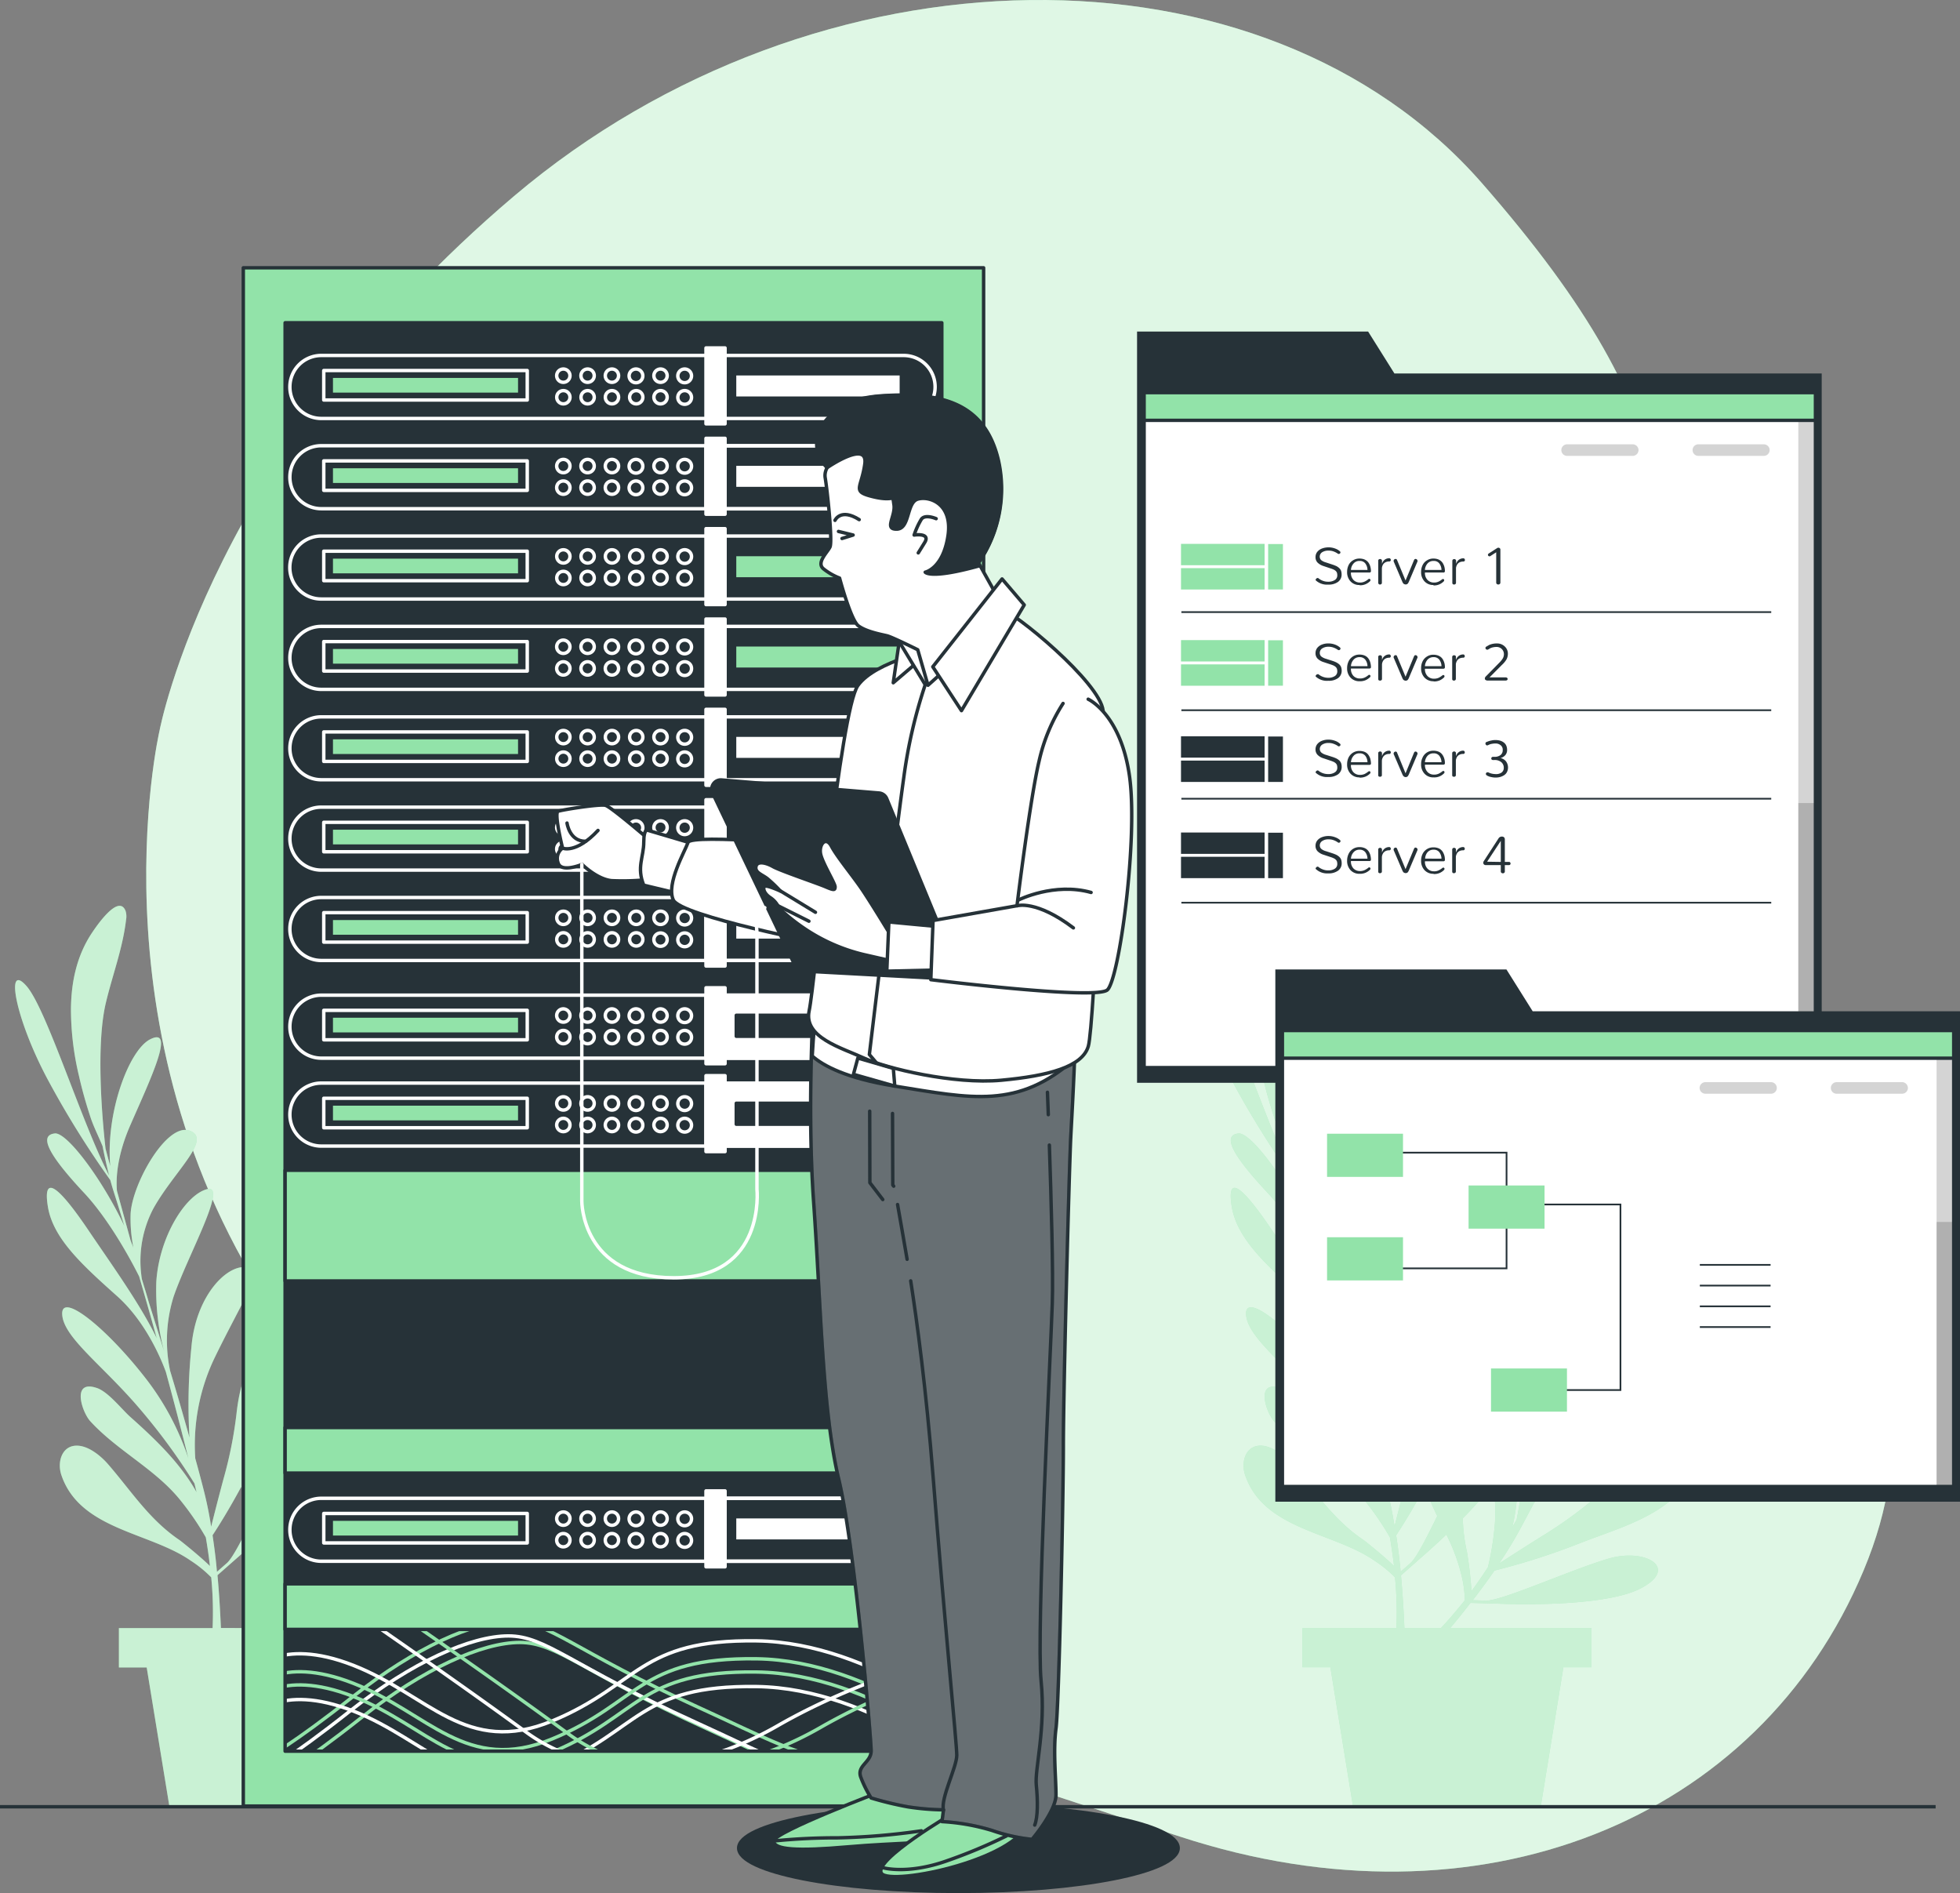 <svg id="Layer_1" data-name="Layer 1" xmlns="http://www.w3.org/2000/svg" xmlns:xlink="http://www.w3.org/1999/xlink" viewBox="0 0 572.63 552.96"><rect x="0" y="0" width="572.63" height="552.96" fill="#808080" stroke="none"/><defs><style>.cls-1,.cls-10,.cls-14,.cls-19,.cls-8,.cls-9{fill:none;}.cls-17,.cls-2,.cls-5{fill:#92e3a9;}.cls-11,.cls-12,.cls-21,.cls-23,.cls-3,.cls-4{fill:#fff;}.cls-3{opacity:0.7;}.cls-16,.cls-23,.cls-3,.cls-4{isolation:isolate;}.cls-4{opacity:0.5;}.cls-10,.cls-13,.cls-14,.cls-17,.cls-19,.cls-21,.cls-23,.cls-5{stroke:#263238;}.cls-10,.cls-11,.cls-13,.cls-21,.cls-23,.cls-5,.cls-8,.cls-9{stroke-linecap:round;stroke-linejoin:round;}.cls-13,.cls-6{fill:#263238;}.cls-7{clip-path:url(#clip-path);}.cls-8{stroke:#92e3a9;}.cls-11,.cls-9{stroke:#fff;}.cls-14,.cls-17,.cls-19{stroke-miterlimit:10;}.cls-15{clip-path:url(#clip-path-2);}.cls-16,.cls-18{opacity:0.17;}.cls-19{stroke-width:0.5px;}.cls-20{clip-path:url(#clip-path-3);}.cls-22{clip-path:url(#clip-path-4);}.cls-23{opacity:0.3;}</style><clipPath id="clip-path" transform="translate(-13.69 -1.77)"><rect class="cls-1" x="96.98" y="96.05" width="191.86" height="417.23"/></clipPath><clipPath id="clip-path-2" transform="translate(-13.69 -1.77)"><rect class="cls-1" x="347.95" y="116.46" width="196.14" height="197.16"/></clipPath><clipPath id="clip-path-3" transform="translate(-13.69 -1.77)"><rect class="cls-1" x="388.35" y="302.78" width="196.14" height="133.19"/></clipPath><clipPath id="clip-path-4" transform="translate(-13.69 -1.77)"><path class="cls-1" d="M251.82,286.18s-2.6,35.86-.44,66.47,2.58,61.32,7.33,81.1,9.49,76,9.49,79.44-4.32,4.3-3,7.76a33,33,0,0,0,3,6,97.92,97.92,0,0,0,10.79,2.6,73.08,73.08,0,0,0,10.34.86l-.43,3.44a62,62,0,0,1,14.67,2.6,50.52,50.52,0,0,0,11.64,2.59s7-8.21,7-13-.86-12.93,0-19.41,2.15-66.08,2.15-82.46,1.72-81.52,2.16-90.14,1.72-29.84,1.29-38.9-21.14,2.16-46.16-5.17S251.82,286.18,251.82,286.18Z"/></clipPath></defs><g id="freepik--background-simple--inject-273"><path class="cls-2" d="M60.3,215.19S38,310.76,100.24,394.05s170.93,115.63,258.2,144.18,169.06-4.42,199.72-77.76-31.27-112.89-44.93-208.71-2.78-123.41-66.47-196.37S252.28-15.82,163.85,59.07,60.3,215.19,60.3,215.19Z" transform="translate(-13.69 -1.77)"/><path class="cls-3" d="M60.3,215.19S38,310.76,100.24,394.05s170.93,115.63,258.2,144.18,169.06-4.42,199.72-77.76-31.27-112.89-44.93-208.71-2.78-123.41-66.47-196.37S252.28-15.82,163.85,59.07,60.3,215.19,60.3,215.19Z" transform="translate(-13.69 -1.77)"/></g><g id="freepik--Plants--inject-273"><path class="cls-2" d="M385.45,361.32c6.33,9.37,15.12,21.56,19.83,31.35-1.8-6.46-3.54-12.55-5.14-18.05-2.4-4.73-8.84-16.73-16.26-24.61-9.45-10.11-13.48-16.6-8.37-17.16,3.53-.39,13.84,13.34,20.3,27-1.4-4.66-2.51-8.22-3.2-10.3-.29-.95-.6-2-.89-3.08a271.82,271.82,0,0,1-18.23-29.27c-9.53-17.82-12.61-34.64-6.25-27.41,5.86,6.66,16.05,39.77,24.15,55.36-.69-2.68-1.4-5.58-1.91-8.58-1.14-2.78-2.65-5.71-3.51-8.36-1.31-4-2.48-8.08-3.42-12.21a85.18,85.18,0,0,1-2.33-19.67c.1-7.86,1.73-15.43,6.09-22,1.11-1.65,7.81-11.66,9.87-6.5a5.4,5.4,0,0,1,.14,2.62c-1,8.53-4.07,16.36-6,24.66-2.85,12.42-1,33.27,0,42.13l1.4,5.16c-1.33-15.44,5.36-33.75,11.56-37,7.68-4,.16,11.6-5.77,25.16-3.83,8.78-4.11,15.44-3.84,19.05,1.21,4.46,2.6,9.46,4,14.55.28.69.56,1.39.81,2.06a42.91,42.91,0,0,1-.8-10.05c.56-8.88,10.61-26.63,17.28-24.12s-4.62,11.87-10.67,22.76a32.9,32.9,0,0,0-3.49,19.51c.07.4.14.8.19,1.19.69,2.3,1.39,4.55,2,6.67,1.58,4.94,3,9.61,4.42,14.16a71,71,0,0,1-2.23-20.21c.84-13,8.46-25.28,14.79-27s-5.7,19.52-9.76,31.45a42.43,42.43,0,0,0-1.07,21.48c1.94,6.46,3.78,12.81,5.66,19.52a162.6,162.6,0,0,1,.56-26.48c1.22-14.47,9.83-23.69,15.74-23.32s-.25,8.59-8.8,26.15a58.76,58.76,0,0,0-5.82,29.74c.78,2.78,1.56,5.71,2.36,8.79.91,3.47,1.66,7.23,2.28,11.15.86-3.44,2.14-8.49,3.63-14.05a124.31,124.31,0,0,0,3.8-18.63c.81-7.37,2.79-16.57,10-20.42,2.45-1.29,4.78-.81,6.08,1.65a8.09,8.09,0,0,1,.43,5,54.28,54.28,0,0,1-4.93,14.38,16.73,16.73,0,0,1,1.88,8.86c0,1.16-.11,2.3-.18,3.43.62-1.17,1.24-2.24,1.81-3.2a20.42,20.42,0,0,1,3.8-4.68,58.58,58.58,0,0,1-.55-8.26c0-3.59,4.18-12.73,8-5.95,1.52,2.71,1.23,8,1.39,11.57,1.05,1,1.4,3,.48,6.12.6,8.17.7,16.54-1.27,24.49l1.3-2.29A180.82,180.82,0,0,0,460.11,417c.47-15.91-2.07-29,2.27-33.88s6.76,12.36,4.93,31.16a78.19,78.19,0,0,1-6.77,24.82c4.25-7.65,8.46-15.44,12.43-23,1.7-4,5.7-14.85,4.7-25.85-1.26-13.93-2.18-25.21,3.09-33s6.37-2.79,3.78,13.52c-1.77,11.15-3.65,26.08-7,36.44,3.09-5.94,6-11.58,8.57-16.72,1.46-5.1,4.91-18.22,4.91-29.1,0-13.83,1.47-21.33,5.57-18.27,2.79,2.11,1,19.19-3.58,33.56,2.15-4.37,3.76-7.73,4.7-9.76.41-.91.9-1.87,1.39-2.87a271.64,271.64,0,0,1,6.62-33.8c5.2-19.51,14.42-33.93,14.13-24.3-.26,8.88-15.4,40-20.12,56.94,1.32-2.42,2.88-5,4.46-7.58,1.1-2.86,2-6,3.12-8.47,1.77-3.84,3.7-7.61,5.84-11.26a83.82,83.82,0,0,1,11.72-16c5.43-5.68,11.79-10.09,19.51-11.92,1.92-.46,13.64-3.21,11.65,2a5.66,5.66,0,0,1-1.7,2c-6.52,5.57-14.13,9.17-21.2,13.94-10.56,7.12-23.4,23.69-28.71,30.84-.68,1.27-1.54,2.85-2.52,4.69,9.66-12.06,27.06-20.84,33.75-19,8.37,2.34-7.79,8.57-21.37,14.45-8.8,3.8-13.55,8.48-15.81,11.29-2.16,4.09-4.57,8.7-7,13.4-.26.69-.54,1.39-.82,2.07a41.69,41.69,0,0,1,6.29-7.9c6.46-6.1,25.92-12.22,29.08-5.84s-11.48,5.58-23.33,9.37a32.83,32.83,0,0,0-15.88,11.9c-.23.35-.45.68-.69,1-1.06,2.16-2.09,4.27-3.05,6.26-2.23,4.7-4.35,9.1-6.44,13.38a71.08,71.08,0,0,1,12.17-16.31c9.47-8.93,23.43-12.71,29.19-9.6S500.56,396.05,489.49,402A42.49,42.49,0,0,0,474,417c-3,6-6,11.94-9.21,18.11a164.21,164.21,0,0,1,18.45-18.94c10.77-9.75,23.37-10.6,27.43-6.3S504.65,416,486.42,423a59,59,0,0,0-24.56,17.77c-1.39,2.61-2.78,5.27-4.27,8-1.71,3.15-3.73,6.43-5.91,9.68,3-1.93,7.35-4.74,12.23-7.79a126.73,126.73,0,0,0,15.57-11.15c5.57-4.84,13.32-10.25,21.22-8.11,2.68.72,4.05,2.66,3.32,5.33a8.07,8.07,0,0,1-3.11,4c-7.45,5.78-17.49,8.56-26.17,12a199.34,199.34,0,0,1-24.43,7.79c-2.05,2.95-4.18,5.88-6.35,8.66l3.88.12c4.62.14,25.44-9.3,36-12.32s20.45,2.7,9.38,8.65S452,470.21,452,470.21l-8.7-.25c-2,2.62-4,5.1-5.92,7.36h41.28v11.45h-8.21l-6.63,40.72H409l-6.63-40.72h-8.16V477.33h27.45a104.9,104.9,0,0,0-.41-14.83,35.32,35.32,0,0,0-6-4.88c-12-8.36-32.37-9-37.78-25-1.31-3.86.17-8.79,4.78-8.58,3.3.15,6.81,3.06,8.88,5.45,6.87,7.93,12,16.15,21,22.17.4.27,6,4.75,8.84,7.53-.31-2.6-.7-5.38-1.2-8.37A82.94,82.94,0,0,0,412.36,440c-7.4-9-18.55-14.39-26.39-23.05-2.43-2.65-5.58-12.17,1.77-9.75,3.3,1,7.17,6,9.75,8.36C404.77,422,412.17,429,417,437.64c-.19-.85-.4-1.7-.61-2.57a179.28,179.28,0,0,0-17.18-23.2c-10.51-12-21.28-19.78-21.47-26.31S391.12,390,402.62,405a78.43,78.43,0,0,1,12,22.76c-2.12-8.49-4.37-17.05-6.58-25.26-1.51-4.09-6-14.76-14.22-22.1-10.38-9.28-18.78-16.95-20.27-26.24S376.27,347.67,385.45,361.32Zm58.12,105.24c1.54-2.11,3.16-4.41,4.83-7a81.86,81.86,0,0,0,2.05-13,53.41,53.41,0,0,0-.52-11.23,126.34,126.34,0,0,1-8.87,9.92,48.61,48.61,0,0,0,1.2,9.76,111.53,111.53,0,0,1,1.33,11.54Zm-8.91,10.77c2.1-2.23,4.42-4.91,7-8.14a34.36,34.36,0,0,0-1.08-7.69A55.12,55.12,0,0,0,436.26,450c-3.86,3.68-6.71,6.13-6.71,6.13L423,461.92c.51,5.71.82,11.06,1,15.41Zm-11.79-16.45,2.93-2.57c1.67-1.48,4.6-7.17,7.79-13.72a87.23,87.23,0,0,1-3.64-8.5c-3.44,6.43-6.58,11.42-8.36,14.12.55,3.57,1,7.19,1.31,10.67Z" transform="translate(-13.69 -1.77)"/><path class="cls-4" d="M385.45,361.32c6.33,9.37,15.12,21.56,19.83,31.35-1.8-6.46-3.54-12.55-5.14-18.05-2.4-4.73-8.84-16.73-16.26-24.61-9.45-10.11-13.48-16.6-8.37-17.16,3.53-.39,13.84,13.34,20.3,27-1.4-4.66-2.51-8.22-3.2-10.3-.29-.95-.6-2-.89-3.08a271.82,271.82,0,0,1-18.23-29.27c-9.53-17.82-12.61-34.64-6.25-27.41,5.86,6.66,16.05,39.77,24.15,55.36-.69-2.68-1.4-5.58-1.91-8.58-1.14-2.78-2.65-5.71-3.51-8.36-1.31-4-2.48-8.08-3.42-12.21a85.18,85.18,0,0,1-2.33-19.67c.1-7.86,1.73-15.43,6.09-22,1.11-1.65,7.81-11.66,9.87-6.5a5.4,5.4,0,0,1,.14,2.62c-1,8.53-4.07,16.36-6,24.66-2.85,12.42-1,33.27,0,42.13l1.4,5.16c-1.33-15.44,5.36-33.75,11.56-37,7.68-4,.16,11.6-5.77,25.16-3.83,8.78-4.11,15.44-3.84,19.05,1.21,4.46,2.6,9.46,4,14.55.28.69.56,1.39.81,2.06a42.91,42.91,0,0,1-.8-10.05c.56-8.88,10.61-26.63,17.28-24.12s-4.62,11.87-10.67,22.76a32.9,32.9,0,0,0-3.49,19.51c.07.4.14.8.19,1.19.69,2.3,1.39,4.55,2,6.67,1.58,4.94,3,9.61,4.42,14.16a71,71,0,0,1-2.23-20.21c.84-13,8.46-25.28,14.79-27s-5.7,19.52-9.76,31.45a42.43,42.43,0,0,0-1.07,21.48c1.94,6.46,3.78,12.81,5.66,19.52a162.6,162.6,0,0,1,.56-26.48c1.22-14.47,9.83-23.69,15.74-23.32s-.25,8.59-8.8,26.15a58.76,58.76,0,0,0-5.82,29.74c.78,2.78,1.56,5.71,2.36,8.79.91,3.47,1.66,7.23,2.28,11.15.86-3.44,2.14-8.49,3.63-14.05a124.31,124.31,0,0,0,3.8-18.63c.81-7.37,2.79-16.57,10-20.42,2.45-1.29,4.78-.81,6.08,1.65a8.09,8.09,0,0,1,.43,5,54.28,54.28,0,0,1-4.93,14.38,16.73,16.73,0,0,1,1.88,8.86c0,1.16-.11,2.3-.18,3.43.62-1.17,1.24-2.24,1.81-3.2a20.42,20.42,0,0,1,3.8-4.68,58.58,58.58,0,0,1-.55-8.26c0-3.59,4.18-12.73,8-5.95,1.52,2.71,1.23,8,1.39,11.57,1.05,1,1.4,3,.48,6.12.6,8.17.7,16.54-1.27,24.49l1.3-2.29A180.82,180.82,0,0,0,460.11,417c.47-15.91-2.07-29,2.27-33.88s6.76,12.36,4.93,31.16a78.19,78.19,0,0,1-6.77,24.82c4.25-7.65,8.46-15.44,12.43-23,1.7-4,5.7-14.85,4.7-25.85-1.26-13.93-2.18-25.21,3.09-33s6.37-2.79,3.78,13.52c-1.77,11.15-3.65,26.08-7,36.44,3.09-5.94,6-11.58,8.57-16.72,1.46-5.1,4.91-18.22,4.91-29.1,0-13.83,1.47-21.33,5.57-18.27,2.79,2.11,1,19.19-3.58,33.56,2.15-4.37,3.76-7.73,4.7-9.76.41-.91.9-1.87,1.39-2.87a271.64,271.64,0,0,1,6.62-33.8c5.2-19.51,14.42-33.93,14.13-24.3-.26,8.88-15.4,40-20.12,56.94,1.32-2.42,2.88-5,4.46-7.58,1.1-2.86,2-6,3.12-8.47,1.77-3.84,3.7-7.61,5.84-11.26a83.82,83.82,0,0,1,11.72-16c5.43-5.68,11.79-10.09,19.51-11.92,1.92-.46,13.64-3.21,11.65,2a5.66,5.66,0,0,1-1.7,2c-6.52,5.57-14.13,9.17-21.2,13.94-10.56,7.12-23.4,23.69-28.71,30.84-.68,1.27-1.54,2.85-2.52,4.69,9.66-12.06,27.06-20.84,33.75-19,8.37,2.34-7.79,8.57-21.37,14.45-8.8,3.8-13.55,8.48-15.81,11.29-2.16,4.09-4.57,8.7-7,13.4-.26.69-.54,1.39-.82,2.07a41.69,41.69,0,0,1,6.29-7.9c6.46-6.1,25.92-12.22,29.08-5.84s-11.48,5.58-23.33,9.37a32.83,32.83,0,0,0-15.88,11.9c-.23.35-.45.68-.69,1-1.06,2.16-2.09,4.27-3.05,6.26-2.23,4.7-4.35,9.1-6.44,13.38a71.08,71.08,0,0,1,12.17-16.31c9.47-8.93,23.43-12.71,29.19-9.6S500.56,396.05,489.49,402A42.49,42.49,0,0,0,474,417c-3,6-6,11.94-9.21,18.11a164.21,164.21,0,0,1,18.45-18.94c10.77-9.75,23.37-10.6,27.43-6.3S504.65,416,486.42,423a59,59,0,0,0-24.56,17.77c-1.39,2.61-2.78,5.27-4.27,8-1.71,3.15-3.73,6.43-5.91,9.68,3-1.93,7.35-4.74,12.23-7.79a126.73,126.73,0,0,0,15.57-11.15c5.57-4.84,13.32-10.25,21.22-8.11,2.68.72,4.05,2.66,3.32,5.33a8.07,8.07,0,0,1-3.11,4c-7.45,5.78-17.49,8.56-26.17,12a199.34,199.34,0,0,1-24.43,7.79c-2.05,2.95-4.18,5.88-6.35,8.66l3.88.12c4.62.14,25.44-9.3,36-12.32s20.45,2.7,9.38,8.65S452,470.21,452,470.21l-8.7-.25c-2,2.62-4,5.1-5.92,7.36h41.28v11.45h-8.21l-6.63,40.72H409l-6.63-40.72h-8.16V477.33h27.45a104.9,104.9,0,0,0-.41-14.83,35.32,35.32,0,0,0-6-4.88c-12-8.36-32.37-9-37.78-25-1.31-3.86.17-8.79,4.78-8.58,3.3.15,6.81,3.06,8.88,5.45,6.87,7.93,12,16.15,21,22.17.4.27,6,4.75,8.84,7.53-.31-2.6-.7-5.38-1.2-8.37A82.94,82.94,0,0,0,412.36,440c-7.4-9-18.55-14.39-26.39-23.05-2.43-2.65-5.58-12.17,1.77-9.75,3.3,1,7.17,6,9.75,8.36C404.77,422,412.17,429,417,437.64c-.19-.85-.4-1.7-.61-2.57a179.28,179.28,0,0,0-17.18-23.2c-10.51-12-21.28-19.78-21.47-26.31S391.12,390,402.62,405a78.43,78.43,0,0,1,12,22.76c-2.12-8.49-4.37-17.05-6.58-25.26-1.51-4.09-6-14.76-14.22-22.1-10.38-9.28-18.78-16.95-20.27-26.24S376.27,347.67,385.45,361.32Zm58.12,105.24c1.54-2.11,3.16-4.41,4.83-7a81.86,81.86,0,0,0,2.05-13,53.41,53.41,0,0,0-.52-11.23,126.34,126.34,0,0,1-8.87,9.92,48.61,48.61,0,0,0,1.2,9.76,111.53,111.53,0,0,1,1.33,11.54Zm-8.91,10.77c2.1-2.23,4.42-4.91,7-8.14a34.36,34.36,0,0,0-1.08-7.69A55.12,55.12,0,0,0,436.26,450c-3.86,3.68-6.71,6.13-6.71,6.13L423,461.92c.51,5.71.82,11.06,1,15.41Zm-11.79-16.45,2.93-2.57c1.67-1.48,4.6-7.17,7.79-13.72a87.23,87.23,0,0,1-3.64-8.5c-3.44,6.43-6.58,11.42-8.36,14.12.55,3.57,1,7.19,1.31,10.67Z" transform="translate(-13.69 -1.77)"/><path class="cls-2" d="M39.66,361.32c6.33,9.37,15.12,21.56,19.82,31.35-1.78-6.46-3.53-12.55-5.13-18.05C52,369.89,45.52,357.89,38.07,350c-9.43-10.11-13.47-16.6-8.36-17.16,3.53-.39,13.83,13.34,20.29,27-1.39-4.66-2.52-8.22-3.19-10.3-.3-.95-.6-2-.9-3.08a271.74,271.74,0,0,1-18.22-29.27c-9.55-17.82-12.61-34.64-6.26-27.41,5.86,6.66,16.06,39.77,24.14,55.36-.68-2.68-1.32-5.58-1.91-8.58-1.14-2.78-2.63-5.71-3.5-8.36-1.32-4-2.48-8.08-3.41-12.21a84.1,84.1,0,0,1-2.33-19.67c.1-7.86,1.73-15.43,6.09-22,1.1-1.65,7.79-11.66,9.86-6.5a5.4,5.4,0,0,1,.15,2.62c-1,8.53-4.07,16.36-6,24.66-2.79,12.42-1,33.27,0,42.13.36,1.4.82,3.15,1.39,5.16-1.39-15.44,5.37-33.75,11.57-37,7.68-4,.14,11.6-5.77,25.16-3.83,8.78-4.18,15.44-3.85,19.05,1.22,4.46,2.6,9.46,4,14.55.28.69.55,1.39.8,2.06a44,44,0,0,1-.8-10.05c.57-8.88,10.62-26.63,17.28-24.12s-4.62,11.87-10.66,22.76a32.9,32.9,0,0,0-3.49,19.51,9.49,9.49,0,0,0,.18,1.19c.7,2.3,1.4,4.55,2,6.67,1.56,4.94,3,9.61,4.42,14.16a70.28,70.28,0,0,1-2.23-20.21c.84-13,8.45-25.28,14.79-27s-5.7,19.52-9.76,31.45a42.88,42.88,0,0,0-1,21.6c1.95,6.45,3.79,12.8,5.66,19.51a164.88,164.88,0,0,1,.57-26.48c1.23-14.47,9.84-23.69,15.75-23.32s-.25,8.59-8.81,26.15a58.87,58.87,0,0,0-5.82,29.74c.78,2.78,1.56,5.72,2.35,8.79q1.43,5.52,2.29,11.15c.86-3.44,2.14-8.49,3.62-14a122.44,122.44,0,0,0,3.76-18.78c.81-7.38,2.79-16.57,10-20.42,2.45-1.3,4.77-.81,6.06,1.64a7.91,7.91,0,0,1,.44,5,55,55,0,0,1-5,14.42,16.73,16.73,0,0,1,1.87,8.86c0,1.17-.06,2.31-.17,3.43.63-1.17,1.23-2.24,1.81-3.2a21.14,21.14,0,0,1,3.79-4.68,60.11,60.11,0,0,1-.55-8.26c0-3.59,4.18-12.73,8-5.95,1.52,2.71,1.23,8,1.4,11.57,1,1,1.39,3,.49,6.12.6,8.17.69,16.54-1.29,24.49l1.31-2.29A179.65,179.65,0,0,0,114.29,417c.48-15.91-2.06-29,2.27-33.88s6.76,12.36,4.94,31.16a78.55,78.55,0,0,1-6.78,24.82c4.25-7.65,8.45-15.44,12.43-23,1.7-4,5.7-14.85,4.7-25.85-1.25-13.93-2.17-25.21,3.08-33s6.37-2.79,3.79,13.52c-1.77,11.15-3.65,26.08-7,36.44,3.1-5.94,6-11.58,8.57-16.72,1.47-5.1,4.91-18.22,4.9-29.1,0-13.83,1.47-21.33,5.57-18.27,2.79,2.11,1,19.19-3.57,33.56,2.15-4.37,3.77-7.73,4.7-9.76.42-.91.91-1.87,1.39-2.87a279.52,279.52,0,0,1,6.62-33.8c5.2-19.51,14.44-33.93,14.15-24.3-.27,8.88-15.42,40-20.14,56.94,1.39-2.42,2.9-5,4.47-7.58,1.09-2.86,2-6,3.13-8.47,1.77-3.84,3.69-7.61,5.82-11.26a84,84,0,0,1,11.83-15.83c5.44-5.68,11.79-10.09,19.51-11.92,1.94-.46,13.66-3.21,11.65,2a5.37,5.37,0,0,1-1.68,2c-6.54,5.57-14.13,9.17-21.2,13.94-10.56,7.12-23.41,23.69-28.71,30.84-.69,1.26-1.54,2.85-2.52,4.69,9.56-12.2,26.95-21,33.67-19.12,8.36,2.34-7.8,8.57-21.39,14.45a40.57,40.57,0,0,0-15.81,11.29c-2.14,4.09-4.55,8.7-7,13.4-.27.69-.55,1.39-.83,2.07a43.06,43.06,0,0,1,6.27-7.9c6.47-6.1,25.94-12.22,29.1-5.84S168.81,375.25,157,379a32.88,32.88,0,0,0-15.9,11.9l-.67,1c-1.07,2.16-2.09,4.27-3,6.26-2.23,4.7-4.36,9.1-6.44,13.38a71,71,0,0,1,12.16-16.31c9.49-8.93,23.44-12.71,29.26-9.6S154.83,396.05,143.75,402a42.66,42.66,0,0,0-15.55,15c-3,6-6,11.94-9.2,18.11a163.41,163.41,0,0,1,18.45-18.94c10.76-9.75,23.36-10.6,27.43-6.3s-6,6.11-24.28,13.1a58.92,58.92,0,0,0-24.55,17.77c-1.4,2.61-2.79,5.27-4.3,8-1.68,3.15-3.72,6.43-5.89,9.68,3-1.93,7.34-4.74,12.24-7.79a125.46,125.46,0,0,0,15.55-11.15c5.57-4.84,13.32-10.25,21.22-8.11,2.68.72,4.06,2.66,3.32,5.33a8.07,8.07,0,0,1-3.09,4c-7.46,5.78-17.49,8.56-26.18,12a198.94,198.94,0,0,1-24.44,7.79c-2,2.95-4.18,5.88-6.35,8.66l3.9.12c4.6.14,25.42-9.3,36-12.32s20.46,2.7,9.38,8.65-41.2,4.63-41.2,4.63L97.5,470c-2,2.62-4,5.1-5.92,7.36h41.26v11.45h-8.15l-6.62,40.72H63.2l-6.65-40.7H48.43V477.33H75.8a104.89,104.89,0,0,0-.4-14.83,35,35,0,0,0-6-4.88c-12-8.36-32.37-9-37.78-25-1.3-3.86.18-8.79,4.78-8.58,3.32.15,6.83,3.06,8.89,5.45,6.87,7.93,12,16.15,20.91,22.17.4.27,6,4.75,8.82,7.53-.29-2.6-.69-5.38-1.2-8.37A81.2,81.2,0,0,0,66.41,440C59.1,430.88,48,425.56,40.07,416.9c-2.43-2.65-5.58-12.17,1.78-9.75,3.29,1,7.18,6,9.76,8.36C58.89,422,66.29,429,71.12,437.64c-.21-.85-.41-1.7-.62-2.57a179.28,179.28,0,0,0-17.18-23.2c-10.51-12-21.28-19.78-21.46-26.31S45.22,390,56.73,405a78.4,78.4,0,0,1,12,22.76c-2.11-8.49-4.35-17.05-6.58-25.26-1.49-4.09-6-14.76-14.2-22.1-10.39-9.28-18.8-16.95-20.28-26.24S30.45,347.67,39.66,361.32ZM97.78,466.56c1.54-2.11,3.16-4.41,4.82-7a80.75,80.75,0,0,0,2.06-13,54.11,54.11,0,0,0-.51-11.23,126.72,126.72,0,0,1-8.9,9.92A49.36,49.36,0,0,0,96.47,455C96.56,455.51,97.62,462.63,97.78,466.56Zm-8.91,10.77c2.11-2.23,4.42-4.91,7-8.14a34.93,34.93,0,0,0-1.07-7.69A55.09,55.09,0,0,0,90.49,450c-3.88,3.68-6.73,6.13-6.73,6.13l-6.53,5.75c.52,5.71.81,11.06,1,15.41ZM77.08,460.88,80,458.31c1.67-1.48,4.58-7.17,7.79-13.72a83.87,83.87,0,0,1-3.64-8.5c-3.46,6.43-6.58,11.42-8.36,14.12.53,3.57,1,7.19,1.28,10.67Z" transform="translate(-13.69 -1.77)"/><path class="cls-4" d="M39.66,361.32c6.33,9.37,15.12,21.56,19.82,31.35-1.78-6.46-3.53-12.55-5.13-18.05C52,369.89,45.52,357.89,38.07,350c-9.43-10.11-13.47-16.6-8.36-17.16,3.53-.39,13.83,13.34,20.29,27-1.39-4.66-2.52-8.22-3.19-10.3-.3-.95-.6-2-.9-3.08a271.74,271.74,0,0,1-18.22-29.27c-9.55-17.82-12.61-34.64-6.26-27.41,5.86,6.66,16.06,39.77,24.14,55.36-.68-2.68-1.32-5.58-1.91-8.58-1.14-2.78-2.63-5.71-3.5-8.36-1.32-4-2.48-8.08-3.41-12.21a84.1,84.1,0,0,1-2.33-19.67c.1-7.86,1.73-15.43,6.09-22,1.1-1.65,7.79-11.66,9.86-6.5a5.4,5.4,0,0,1,.15,2.62c-1,8.53-4.07,16.36-6,24.66-2.79,12.42-1,33.27,0,42.13.36,1.4.82,3.15,1.39,5.16-1.39-15.44,5.37-33.75,11.57-37,7.68-4,.14,11.6-5.77,25.16-3.83,8.78-4.18,15.44-3.85,19.05,1.22,4.46,2.6,9.46,4,14.55.28.69.55,1.39.8,2.06a44,44,0,0,1-.8-10.05c.57-8.88,10.62-26.63,17.28-24.12s-4.62,11.87-10.66,22.76a32.9,32.9,0,0,0-3.49,19.51,9.49,9.49,0,0,0,.18,1.19c.7,2.3,1.4,4.55,2,6.67,1.56,4.94,3,9.61,4.42,14.16a70.28,70.28,0,0,1-2.23-20.21c.84-13,8.45-25.28,14.79-27s-5.7,19.52-9.76,31.45a42.88,42.88,0,0,0-1,21.6c1.95,6.45,3.79,12.8,5.66,19.51a164.88,164.88,0,0,1,.57-26.48c1.23-14.47,9.84-23.69,15.75-23.32s-.25,8.59-8.81,26.15a58.87,58.87,0,0,0-5.82,29.74c.78,2.78,1.56,5.72,2.35,8.79q1.43,5.52,2.29,11.15c.86-3.44,2.14-8.49,3.62-14a122.44,122.44,0,0,0,3.76-18.78c.81-7.38,2.79-16.57,10-20.42,2.45-1.3,4.77-.81,6.06,1.64a7.91,7.91,0,0,1,.44,5,55,55,0,0,1-5,14.42,16.73,16.73,0,0,1,1.87,8.86c0,1.17-.06,2.31-.17,3.43.63-1.17,1.23-2.24,1.81-3.2a21.14,21.14,0,0,1,3.79-4.68,60.11,60.11,0,0,1-.55-8.26c0-3.59,4.18-12.73,8-5.95,1.52,2.71,1.23,8,1.4,11.57,1,1,1.39,3,.49,6.12.6,8.17.69,16.54-1.29,24.49l1.31-2.29A179.65,179.65,0,0,0,114.29,417c.48-15.91-2.06-29,2.27-33.88s6.76,12.36,4.94,31.16a78.55,78.55,0,0,1-6.78,24.82c4.25-7.65,8.45-15.44,12.43-23,1.7-4,5.7-14.85,4.7-25.85-1.25-13.93-2.17-25.21,3.08-33s6.37-2.79,3.79,13.52c-1.77,11.15-3.65,26.08-7,36.44,3.1-5.94,6-11.58,8.57-16.72,1.47-5.1,4.91-18.22,4.9-29.1,0-13.83,1.47-21.33,5.57-18.27,2.79,2.11,1,19.19-3.57,33.56,2.15-4.37,3.77-7.73,4.7-9.76.42-.91.91-1.87,1.39-2.87a279.52,279.52,0,0,1,6.62-33.8c5.2-19.51,14.44-33.93,14.15-24.3-.27,8.88-15.42,40-20.14,56.94,1.39-2.42,2.9-5,4.47-7.58,1.09-2.86,2-6,3.13-8.47,1.77-3.84,3.69-7.61,5.82-11.26a84,84,0,0,1,11.83-15.83c5.44-5.68,11.79-10.09,19.51-11.92,1.94-.46,13.66-3.21,11.65,2a5.37,5.37,0,0,1-1.68,2c-6.54,5.57-14.13,9.17-21.2,13.94-10.56,7.12-23.41,23.69-28.71,30.84-.69,1.26-1.54,2.85-2.52,4.69,9.56-12.2,26.95-21,33.67-19.12,8.36,2.34-7.8,8.57-21.39,14.45a40.57,40.57,0,0,0-15.81,11.29c-2.14,4.09-4.55,8.7-7,13.4-.27.69-.55,1.39-.83,2.07a43.06,43.06,0,0,1,6.27-7.9c6.47-6.1,25.94-12.22,29.1-5.84S168.81,375.25,157,379a32.88,32.88,0,0,0-15.9,11.9l-.67,1c-1.07,2.16-2.09,4.27-3,6.26-2.23,4.7-4.36,9.1-6.44,13.38a71,71,0,0,1,12.16-16.31c9.49-8.93,23.44-12.71,29.26-9.6S154.83,396.05,143.75,402a42.66,42.66,0,0,0-15.55,15c-3,6-6,11.94-9.2,18.11a163.41,163.41,0,0,1,18.45-18.94c10.76-9.75,23.36-10.6,27.43-6.3s-6,6.11-24.28,13.1a58.92,58.92,0,0,0-24.55,17.77c-1.4,2.61-2.79,5.27-4.3,8-1.68,3.15-3.72,6.43-5.89,9.68,3-1.93,7.34-4.74,12.24-7.79a125.46,125.46,0,0,0,15.55-11.15c5.57-4.84,13.32-10.25,21.22-8.11,2.68.72,4.06,2.66,3.32,5.33a8.07,8.07,0,0,1-3.09,4c-7.46,5.78-17.49,8.56-26.18,12a198.94,198.94,0,0,1-24.44,7.79c-2,2.95-4.18,5.88-6.35,8.66l3.9.12c4.6.14,25.42-9.3,36-12.32s20.46,2.7,9.38,8.65-41.2,4.63-41.2,4.63L97.5,470c-2,2.62-4,5.1-5.92,7.36h41.26v11.45h-8.15l-6.62,40.72H63.2l-6.65-40.7H48.43V477.33H75.8a104.89,104.89,0,0,0-.4-14.83,35,35,0,0,0-6-4.88c-12-8.36-32.37-9-37.78-25-1.3-3.86.18-8.79,4.78-8.58,3.32.15,6.83,3.06,8.89,5.45,6.87,7.93,12,16.15,20.91,22.17.4.27,6,4.75,8.82,7.53-.29-2.6-.69-5.38-1.2-8.37A81.2,81.2,0,0,0,66.41,440C59.1,430.88,48,425.56,40.07,416.9c-2.43-2.65-5.58-12.17,1.78-9.75,3.29,1,7.18,6,9.76,8.36C58.89,422,66.29,429,71.12,437.64c-.21-.85-.41-1.7-.62-2.57a179.28,179.28,0,0,0-17.18-23.2c-10.51-12-21.28-19.78-21.46-26.31S45.22,390,56.73,405a78.4,78.4,0,0,1,12,22.76c-2.11-8.49-4.35-17.05-6.58-25.26-1.49-4.09-6-14.76-14.2-22.1-10.39-9.28-18.8-16.95-20.28-26.24S30.45,347.67,39.66,361.32ZM97.78,466.56c1.54-2.11,3.16-4.41,4.82-7a80.75,80.75,0,0,0,2.06-13,54.11,54.11,0,0,0-.51-11.23,126.72,126.72,0,0,1-8.9,9.92A49.36,49.36,0,0,0,96.47,455C96.56,455.51,97.62,462.63,97.78,466.56Zm-8.91,10.77c2.11-2.23,4.42-4.91,7-8.14a34.93,34.93,0,0,0-1.07-7.69A55.09,55.09,0,0,0,90.49,450c-3.88,3.68-6.73,6.13-6.73,6.13l-6.53,5.75c.52,5.71.81,11.06,1,15.41ZM77.08,460.88,80,458.31c1.67-1.48,4.58-7.17,7.79-13.72a83.87,83.87,0,0,1-3.64-8.5c-3.46,6.43-6.58,11.42-8.36,14.12.53,3.57,1,7.19,1.28,10.67Z" transform="translate(-13.69 -1.77)"/></g><g id="freepik--Device--inject-273"><rect class="cls-5" x="71.08" y="78.22" width="216.29" height="449.32"/><rect class="cls-6" x="83.3" y="94.28" width="191.86" height="417.23"/><g class="cls-7"><path class="cls-8" d="M92.1,514.92s6.68-3.35,24.81-17.66,35.29-21.94,46.26-21.94,18.11,8.59,54.85,25.28,49.13,27.19,81.55-6.2,37.2-37.19,37.2-37.19" transform="translate(-13.69 -1.77)"/><path class="cls-8" d="M94.49,521.1s6.67-3.33,24.8-17.64,35.29-21.94,46.26-21.94,18.12,8.59,54.85,25.28,49.13,27.25,81.56-6.2,37.19-37.19,37.19-37.19" transform="translate(-13.69 -1.77)"/><path class="cls-9" d="M91.16,519.21s6.67-3.35,24.79-17.66,35.3-21.94,46.27-21.94,18.12,8.59,54.84,25.29,49.12,27.19,81.55-6.21,37.2-37.19,37.2-37.19" transform="translate(-13.69 -1.77)"/><path class="cls-8" d="M87.34,499.21s7.62-10.49,29.57-1.91S149.82,524,175.1,513.52s25.26-23.84,59.6-23.37,65.35,27.66,65.35,27.66" transform="translate(-13.69 -1.77)"/><path class="cls-8" d="M87.34,495.35s7.62-10.48,29.57-1.9,32.91,26.66,58.19,16.21,25.26-23.84,59.6-23.37S300.05,514,300.05,514" transform="translate(-13.69 -1.77)"/><path class="cls-9" d="M87.34,490.11s7.62-10.5,29.57-1.91,32.91,26.72,58.19,16.22,25.26-23.84,59.6-23.37,65.35,27.66,65.35,27.66" transform="translate(-13.69 -1.77)"/><path class="cls-9" d="M87.34,503.46S95,493,116.91,501.55s32.91,26.72,58.19,16.22,25.26-23.84,59.6-23.37,65.35,27.67,65.35,27.67" transform="translate(-13.69 -1.77)"/><path class="cls-9" d="M120.24,474.37s27.67,19.08,47.22,33.38,47.69,12.88,73.44-1.91,54.35-21.46,54.35-21.46a56.42,56.42,0,0,1,22.41,3.35" transform="translate(-13.69 -1.77)"/><path class="cls-8" d="M132.65,474.85s27.66,19.08,47.21,33.45,47.69,12.87,73.45-1.9,54.35-21.46,54.35-21.46a56.3,56.3,0,0,1,22.42,3.33" transform="translate(-13.69 -1.77)"/></g><rect class="cls-10" x="83.3" y="94.28" width="191.86" height="417.23"/><rect class="cls-5" x="83.3" y="341.83" width="191.86" height="32.33"/><rect class="cls-5" x="83.3" y="416.97" width="191.86" height="13.31"/><rect class="cls-5" x="83.3" y="462.63" width="191.86" height="13.31"/><path class="cls-9" d="M277.69,124H107.57a9.19,9.19,0,0,1-9.19-9.2h0a9.18,9.18,0,0,1,9.17-9.2H277.69a9.18,9.18,0,0,1,9.2,9.17v0h0a9.2,9.2,0,0,1-9.2,9.2Z" transform="translate(-13.69 -1.77)"/><rect class="cls-9" x="94.59" y="108.23" width="59.45" height="8.61"/><path class="cls-9" d="M180.21,111.5a1.94,1.94,0,1,1-1.94-1.94h0A1.94,1.94,0,0,1,180.21,111.5Z" transform="translate(-13.69 -1.77)"/><path class="cls-9" d="M187.3,111.5a1.94,1.94,0,1,1-1.93-1.94h0A1.93,1.93,0,0,1,187.3,111.5Z" transform="translate(-13.69 -1.77)"/><path class="cls-9" d="M194.41,111.5a1.94,1.94,0,1,1-1.94-1.94h0A1.94,1.94,0,0,1,194.41,111.5Z" transform="translate(-13.69 -1.77)"/><path class="cls-9" d="M201.49,111.5a2,2,0,1,1-2-1.94h0A2,2,0,0,1,201.49,111.5Z" transform="translate(-13.69 -1.77)"/><path class="cls-9" d="M208.61,111.5a1.94,1.94,0,1,1-1.93-1.94h0A1.93,1.93,0,0,1,208.61,111.5Z" transform="translate(-13.69 -1.77)"/><path class="cls-9" d="M215.72,111.5a2,2,0,1,1-2-1.94h0A2,2,0,0,1,215.72,111.5Z" transform="translate(-13.69 -1.77)"/><circle class="cls-9" cx="164.59" cy="116.03" r="1.94"/><circle class="cls-9" cx="171.68" cy="116.03" r="1.94"/><circle class="cls-9" cx="178.79" cy="116.03" r="1.94"/><circle class="cls-9" cx="185.88" cy="116.03" r="1.94"/><path class="cls-9" d="M208.61,117.8a1.94,1.94,0,1,1-1.93-1.94h0A1.93,1.93,0,0,1,208.61,117.8Z" transform="translate(-13.69 -1.77)"/><path class="cls-9" d="M215.72,117.8a2,2,0,1,1-2-1.94h0A2,2,0,0,1,215.72,117.8Z" transform="translate(-13.69 -1.77)"/><rect class="cls-2" x="97.28" y="110.39" width="54.07" height="4.29"/><rect class="cls-11" x="206.26" y="101.63" width="5.57" height="22.17"/><rect class="cls-12" x="215.11" y="109.67" width="47.73" height="6.13"/><path class="cls-9" d="M277.69,150.36H107.57a9.19,9.19,0,0,1-9.19-9.2h0a9.18,9.18,0,0,1,9.17-9.2H277.69a9.18,9.18,0,0,1,9.2,9.17v0h0a9.2,9.2,0,0,1-9.2,9.2Z" transform="translate(-13.69 -1.77)"/><rect class="cls-9" x="94.59" y="134.62" width="59.45" height="8.61"/><path class="cls-9" d="M180.21,137.9a1.94,1.94,0,1,1-1.94-1.94h0A1.94,1.94,0,0,1,180.21,137.9Z" transform="translate(-13.69 -1.77)"/><path class="cls-9" d="M187.3,137.9a1.94,1.94,0,1,1-1.93-1.94h0A1.93,1.93,0,0,1,187.3,137.9Z" transform="translate(-13.69 -1.77)"/><path class="cls-9" d="M194.41,137.9a1.94,1.94,0,1,1-1.94-1.94h0A1.94,1.94,0,0,1,194.41,137.9Z" transform="translate(-13.69 -1.77)"/><path class="cls-9" d="M201.49,137.9a2,2,0,1,1-2-1.94h0A2,2,0,0,1,201.49,137.9Z" transform="translate(-13.69 -1.77)"/><path class="cls-9" d="M208.61,137.9a1.94,1.94,0,1,1-1.93-1.94h0A1.93,1.93,0,0,1,208.61,137.9Z" transform="translate(-13.69 -1.77)"/><path class="cls-9" d="M215.72,137.9a2,2,0,1,1-2-1.94h0A2,2,0,0,1,215.72,137.9Z" transform="translate(-13.69 -1.77)"/><path class="cls-9" d="M180.21,144.2a1.94,1.94,0,1,1-1.94-1.94h0A1.94,1.94,0,0,1,180.21,144.2Z" transform="translate(-13.69 -1.77)"/><path class="cls-9" d="M187.3,144.2a1.94,1.94,0,1,1-1.93-1.94h0A1.93,1.93,0,0,1,187.3,144.2Z" transform="translate(-13.69 -1.77)"/><path class="cls-9" d="M194.41,144.2a1.94,1.94,0,1,1-1.94-1.94h0A1.94,1.94,0,0,1,194.41,144.2Z" transform="translate(-13.69 -1.77)"/><path class="cls-9" d="M201.49,144.2a2,2,0,1,1-2-1.94h0A2,2,0,0,1,201.49,144.2Z" transform="translate(-13.69 -1.77)"/><path class="cls-9" d="M208.61,144.2a1.94,1.94,0,1,1-1.93-1.94h0A1.93,1.93,0,0,1,208.61,144.2Z" transform="translate(-13.69 -1.77)"/><path class="cls-9" d="M215.72,144.2a2,2,0,1,1-2-1.94h0A2,2,0,0,1,215.72,144.2Z" transform="translate(-13.69 -1.77)"/><rect class="cls-2" x="97.28" y="136.78" width="54.07" height="4.29"/><rect class="cls-11" x="206.26" y="128.03" width="5.57" height="22.17"/><path class="cls-9" d="M277.69,132H219.94v18.4h57.75a9.2,9.2,0,1,0,0-18.4Z" transform="translate(-13.69 -1.77)"/><rect class="cls-12" x="215.11" y="136.07" width="47.73" height="6.13"/><path class="cls-9" d="M277.69,176.74H107.57a9.19,9.19,0,0,1-9.21-9.16v-.06h0a9.18,9.18,0,0,1,9.19-9.18H277.69a9.18,9.18,0,0,1,9.2,9.17h0a9.18,9.18,0,0,1-9.15,9.22Z" transform="translate(-13.69 -1.77)"/><rect class="cls-9" x="94.59" y="161" width="59.45" height="8.61"/><circle class="cls-9" cx="164.59" cy="162.52" r="1.94"/><circle class="cls-9" cx="171.68" cy="162.52" r="1.94"/><circle class="cls-9" cx="178.79" cy="162.52" r="1.94"/><circle class="cls-9" cx="185.88" cy="162.52" r="1.94"/><path class="cls-9" d="M208.61,164.29a1.94,1.94,0,1,1-1.93-1.94h0A1.93,1.93,0,0,1,208.61,164.29Z" transform="translate(-13.69 -1.77)"/><path class="cls-9" d="M215.72,164.29a2,2,0,1,1-2-1.94h0A2,2,0,0,1,215.72,164.29Z" transform="translate(-13.69 -1.77)"/><circle class="cls-9" cx="164.59" cy="168.82" r="1.94"/><circle class="cls-9" cx="171.68" cy="168.82" r="1.94"/><circle class="cls-9" cx="178.79" cy="168.82" r="1.94"/><circle class="cls-9" cx="185.88" cy="168.82" r="1.94"/><path class="cls-9" d="M208.61,170.59a1.94,1.94,0,1,1-1.93-2,1.93,1.93,0,0,1,1.93,2Z" transform="translate(-13.69 -1.77)"/><path class="cls-9" d="M215.72,170.59a2,2,0,1,1-1.95-2h0A2,2,0,0,1,215.72,170.59Z" transform="translate(-13.69 -1.77)"/><rect class="cls-2" x="97.28" y="163.18" width="54.07" height="4.29"/><rect class="cls-11" x="206.26" y="154.42" width="5.57" height="22.17"/><rect class="cls-2" x="215.11" y="162.47" width="47.73" height="6.13"/><path class="cls-9" d="M107.57,184.74H277.69a9.19,9.19,0,0,1,9.2,9.19h0a9.2,9.2,0,0,1-9.2,9.2H107.57a9.19,9.19,0,0,1-9.19-9.2h0A9.18,9.18,0,0,1,107.57,184.74Z" transform="translate(-13.69 -1.77)"/><rect class="cls-9" x="94.59" y="187.4" width="59.45" height="8.61"/><path class="cls-9" d="M180.21,190.67a1.94,1.94,0,1,1-1.94-1.93h0A2,2,0,0,1,180.21,190.67Z" transform="translate(-13.69 -1.77)"/><path class="cls-9" d="M187.3,190.67a1.94,1.94,0,1,1-1.93-1.93h0A1.94,1.94,0,0,1,187.3,190.67Z" transform="translate(-13.69 -1.77)"/><path class="cls-9" d="M194.41,190.67a1.94,1.94,0,1,1-1.94-1.93h0A2,2,0,0,1,194.41,190.67Z" transform="translate(-13.69 -1.77)"/><path class="cls-9" d="M201.49,190.67a2,2,0,1,1-2-1.93h0A2,2,0,0,1,201.49,190.67Z" transform="translate(-13.69 -1.77)"/><path class="cls-9" d="M208.61,190.67a1.94,1.94,0,1,1-1.93-1.93h0A1.94,1.94,0,0,1,208.61,190.67Z" transform="translate(-13.69 -1.77)"/><path class="cls-9" d="M215.72,190.67a2,2,0,1,1-2-1.93h0A2,2,0,0,1,215.72,190.67Z" transform="translate(-13.69 -1.77)"/><path class="cls-9" d="M180.21,197a1.94,1.94,0,1,1-1.94-1.93h0A1.93,1.93,0,0,1,180.21,197Z" transform="translate(-13.69 -1.77)"/><path class="cls-9" d="M187.3,197a1.94,1.94,0,1,1-1.93-1.93h0A1.92,1.92,0,0,1,187.3,197Z" transform="translate(-13.69 -1.77)"/><path class="cls-9" d="M194.41,197a1.94,1.94,0,1,1-1.94-1.93h0A1.93,1.93,0,0,1,194.41,197Z" transform="translate(-13.69 -1.77)"/><path class="cls-9" d="M201.49,197a2,2,0,1,1-2-1.93h0A1.94,1.94,0,0,1,201.49,197Z" transform="translate(-13.69 -1.77)"/><path class="cls-9" d="M208.61,197a1.94,1.94,0,1,1-1.93-1.93h0A1.92,1.92,0,0,1,208.61,197Z" transform="translate(-13.69 -1.77)"/><path class="cls-9" d="M215.72,197a2,2,0,1,1-2-1.93h0A1.94,1.94,0,0,1,215.72,197Z" transform="translate(-13.69 -1.77)"/><rect class="cls-2" x="97.28" y="189.56" width="54.07" height="4.29"/><rect class="cls-11" x="206.26" y="180.82" width="5.57" height="22.17"/><rect class="cls-2" x="215.11" y="188.85" width="47.73" height="6.13"/><path class="cls-9" d="M277.69,229.53H107.57a9.17,9.17,0,0,1-9.19-9.17v0h0a9.19,9.19,0,0,1,9.19-9.2H277.69a9.2,9.2,0,0,1,9.2,9.2h0a9.19,9.19,0,0,1-9.17,9.2Z" transform="translate(-13.69 -1.77)"/><rect class="cls-9" x="94.59" y="213.79" width="59.45" height="8.61"/><circle class="cls-9" cx="164.59" cy="215.3" r="1.94"/><circle class="cls-9" cx="171.68" cy="215.3" r="1.94"/><circle class="cls-9" cx="178.79" cy="215.3" r="1.94"/><circle class="cls-9" cx="185.88" cy="215.3" r="1.94"/><path class="cls-9" d="M208.61,217.07a1.94,1.94,0,1,1-1.93-1.94h0A1.93,1.93,0,0,1,208.61,217.07Z" transform="translate(-13.69 -1.77)"/><path class="cls-9" d="M215.72,217.07a2,2,0,1,1-2-1.94h0A2,2,0,0,1,215.72,217.07Z" transform="translate(-13.69 -1.77)"/><circle class="cls-9" cx="164.59" cy="221.6" r="1.94"/><circle class="cls-9" cx="171.68" cy="221.6" r="1.94"/><circle class="cls-9" cx="178.79" cy="221.6" r="1.94"/><circle class="cls-9" cx="185.88" cy="221.6" r="1.94"/><path class="cls-9" d="M208.61,223.37a1.94,1.94,0,1,1-1.93-1.94h0A1.93,1.93,0,0,1,208.61,223.37Z" transform="translate(-13.69 -1.77)"/><path class="cls-9" d="M215.72,223.37a2,2,0,1,1-2-1.94h0A2,2,0,0,1,215.72,223.37Z" transform="translate(-13.69 -1.77)"/><rect class="cls-2" x="97.28" y="215.95" width="54.07" height="4.29"/><rect class="cls-11" x="206.26" y="207.2" width="5.57" height="22.17"/><rect class="cls-12" x="215.11" y="215.24" width="47.73" height="6.13"/><path class="cls-9" d="M277.69,457.8H107.57a9.18,9.18,0,0,1-9.19-9.19h0a9.19,9.19,0,0,1,9.19-9.2H277.69a9.2,9.2,0,0,1,9.2,9.2h0a9.19,9.19,0,0,1-9.2,9.19Z" transform="translate(-13.69 -1.77)"/><rect class="cls-9" x="94.59" y="442.07" width="59.45" height="8.61"/><path class="cls-9" d="M180.21,445.35a1.94,1.94,0,1,1-1.94-1.94,1.93,1.93,0,0,1,1.94,1.94Z" transform="translate(-13.69 -1.77)"/><path class="cls-9" d="M187.3,445.35a1.94,1.94,0,1,1-1.93-1.94,1.92,1.92,0,0,1,1.93,1.94Z" transform="translate(-13.69 -1.77)"/><path class="cls-9" d="M194.41,445.35a1.94,1.94,0,1,1-1.94-1.94,1.93,1.93,0,0,1,1.94,1.94Z" transform="translate(-13.69 -1.77)"/><path class="cls-9" d="M201.49,445.35a2,2,0,1,1-2-1.94h0A2,2,0,0,1,201.49,445.35Z" transform="translate(-13.69 -1.77)"/><path class="cls-9" d="M208.61,445.35a1.94,1.94,0,1,1-1.93-1.94,1.92,1.92,0,0,1,1.93,1.94Z" transform="translate(-13.69 -1.77)"/><path class="cls-9" d="M215.72,445.35a2,2,0,1,1-2-1.94h0A2,2,0,0,1,215.72,445.35Z" transform="translate(-13.69 -1.77)"/><path class="cls-9" d="M180.21,451.64a1.94,1.94,0,1,1-1.94-1.93,1.94,1.94,0,0,1,1.94,1.93Z" transform="translate(-13.69 -1.77)"/><path class="cls-9" d="M187.3,451.64a1.94,1.94,0,1,1-1.93-1.93,1.93,1.93,0,0,1,1.93,1.93Z" transform="translate(-13.69 -1.77)"/><path class="cls-9" d="M194.41,451.64a1.94,1.94,0,1,1-1.94-1.93,1.94,1.94,0,0,1,1.94,1.93Z" transform="translate(-13.69 -1.77)"/><path class="cls-9" d="M201.49,451.64a2,2,0,1,1-2-1.93h0A2,2,0,0,1,201.49,451.64Z" transform="translate(-13.69 -1.77)"/><path class="cls-9" d="M208.61,451.64a1.94,1.94,0,1,1-1.93-1.93,1.93,1.93,0,0,1,1.93,1.93Z" transform="translate(-13.69 -1.77)"/><path class="cls-9" d="M215.72,451.64a2,2,0,1,1-2-1.93h0A2,2,0,0,1,215.72,451.64Z" transform="translate(-13.69 -1.77)"/><rect class="cls-2" x="97.28" y="444.23" width="54.07" height="4.29"/><rect class="cls-11" x="206.26" y="435.48" width="5.57" height="22.17"/><path class="cls-9" d="M277.69,439.41H219.94V457.8h57.75a9.2,9.2,0,1,0,0-18.39Z" transform="translate(-13.69 -1.77)"/><rect class="cls-12" x="215.11" y="443.52" width="47.73" height="6.13"/><path class="cls-9" d="M277.69,255.92H107.57a9.19,9.19,0,0,1-9.19-9.2h0a9.18,9.18,0,0,1,9.19-9.19H277.69a9.19,9.19,0,0,1,9.2,9.19h0a9.2,9.2,0,0,1-9.2,9.2Z" transform="translate(-13.69 -1.77)"/><rect class="cls-9" x="94.59" y="240.19" width="59.45" height="8.61"/><path class="cls-9" d="M180.21,243.46a1.94,1.94,0,1,1-1.94-1.93h0A1.93,1.93,0,0,1,180.21,243.46Z" transform="translate(-13.69 -1.77)"/><path class="cls-9" d="M187.3,243.46a1.94,1.94,0,1,1-1.93-1.93h0A1.92,1.92,0,0,1,187.3,243.46Z" transform="translate(-13.69 -1.77)"/><path class="cls-9" d="M194.41,243.46a1.94,1.94,0,1,1-1.94-1.93h0A1.93,1.93,0,0,1,194.41,243.46Z" transform="translate(-13.69 -1.77)"/><path class="cls-9" d="M201.49,243.46a2,2,0,1,1-2-1.93h0A2,2,0,0,1,201.49,243.46Z" transform="translate(-13.69 -1.77)"/><path class="cls-9" d="M208.61,243.46a1.94,1.94,0,1,1-1.93-1.93h0A1.92,1.92,0,0,1,208.61,243.46Z" transform="translate(-13.69 -1.77)"/><path class="cls-9" d="M215.72,243.46a2,2,0,1,1-2-1.93h0A2,2,0,0,1,215.72,243.46Z" transform="translate(-13.69 -1.77)"/><path class="cls-9" d="M180.21,249.75a1.94,1.94,0,1,1-1.94-1.94h0A1.94,1.94,0,0,1,180.21,249.75Z" transform="translate(-13.69 -1.77)"/><path class="cls-9" d="M187.3,249.75a1.94,1.94,0,1,1-1.93-1.94h0A1.93,1.93,0,0,1,187.3,249.75Z" transform="translate(-13.69 -1.77)"/><path class="cls-9" d="M194.41,249.75a1.94,1.94,0,1,1-1.94-1.94h0A1.94,1.94,0,0,1,194.41,249.75Z" transform="translate(-13.69 -1.77)"/><path class="cls-9" d="M201.49,249.75a2,2,0,1,1-2-1.94h0A2,2,0,0,1,201.49,249.75Z" transform="translate(-13.69 -1.77)"/><path class="cls-9" d="M208.61,249.75a1.94,1.94,0,1,1-1.93-1.94h0A1.93,1.93,0,0,1,208.61,249.75Z" transform="translate(-13.69 -1.77)"/><path class="cls-9" d="M215.72,249.75a2,2,0,1,1-2-1.94h0A2,2,0,0,1,215.72,249.75Z" transform="translate(-13.69 -1.77)"/><rect class="cls-2" x="97.28" y="242.35" width="54.07" height="4.29"/><rect class="cls-11" x="206.26" y="233.6" width="5.57" height="22.17"/><rect class="cls-12" x="215.11" y="241.64" width="47.73" height="6.13"/><path class="cls-9" d="M277.69,282.32H107.57a9.19,9.19,0,0,1-9.19-9.2h0a9.18,9.18,0,0,1,9.17-9.2H277.69a9.18,9.18,0,0,1,9.2,9.17v0h0a9.2,9.2,0,0,1-9.2,9.2Z" transform="translate(-13.69 -1.77)"/><rect class="cls-9" x="94.59" y="266.58" width="59.45" height="8.61"/><circle class="cls-9" cx="164.59" cy="268.09" r="1.94"/><circle class="cls-9" cx="171.68" cy="268.09" r="1.94"/><circle class="cls-9" cx="178.79" cy="268.09" r="1.94"/><circle class="cls-9" cx="185.88" cy="268.09" r="1.94"/><path class="cls-9" d="M208.61,269.86a1.94,1.94,0,1,1-1.93-1.94h0A1.93,1.93,0,0,1,208.61,269.86Z" transform="translate(-13.69 -1.77)"/><path class="cls-9" d="M215.72,269.86a2,2,0,1,1-2-1.94h0A2,2,0,0,1,215.72,269.86Z" transform="translate(-13.69 -1.77)"/><circle class="cls-9" cx="164.59" cy="274.39" r="1.94"/><circle class="cls-9" cx="171.68" cy="274.39" r="1.94"/><circle class="cls-9" cx="178.79" cy="274.39" r="1.94"/><circle class="cls-9" cx="185.88" cy="274.39" r="1.94"/><path class="cls-9" d="M208.61,276.23a1.94,1.94,0,1,1-1.93-1.94h0A1.93,1.93,0,0,1,208.61,276.23Z" transform="translate(-13.69 -1.77)"/><path class="cls-9" d="M215.72,276.23a2,2,0,1,1-2-1.94h0A2,2,0,0,1,215.72,276.23Z" transform="translate(-13.69 -1.77)"/><rect class="cls-2" x="97.28" y="268.74" width="54.07" height="4.29"/><rect class="cls-11" x="206.26" y="259.99" width="5.57" height="22.17"/><path class="cls-9" d="M277.69,263.92H219.94v18.4h57.75a9.2,9.2,0,1,0,0-18.4Z" transform="translate(-13.69 -1.77)"/><rect class="cls-12" x="215.11" y="268.03" width="47.73" height="6.13"/><path class="cls-9" d="M107.57,292.45H277.69a9.2,9.2,0,0,1,9.2,9.2h0a9.2,9.2,0,0,1-9.2,9.2H107.57a9.19,9.19,0,0,1-9.19-9.2h0A9.19,9.19,0,0,1,107.57,292.45Z" transform="translate(-13.69 -1.77)"/><rect class="cls-9" x="94.59" y="295.11" width="59.45" height="8.61"/><path class="cls-9" d="M180.21,298.39a1.94,1.94,0,1,1-1.94-1.94A2,2,0,0,1,180.21,298.39Z" transform="translate(-13.69 -1.77)"/><path class="cls-9" d="M187.3,298.39a1.94,1.94,0,1,1-1.93-1.94A2,2,0,0,1,187.3,298.39Z" transform="translate(-13.69 -1.77)"/><path class="cls-9" d="M194.41,298.39a1.94,1.94,0,1,1-1.94-1.94A2,2,0,0,1,194.41,298.39Z" transform="translate(-13.69 -1.77)"/><path class="cls-9" d="M201.49,298.39a2,2,0,1,1-2-1.94h0A2,2,0,0,1,201.49,298.39Z" transform="translate(-13.69 -1.77)"/><path class="cls-9" d="M208.61,298.39a1.94,1.94,0,1,1-1.93-1.94A2,2,0,0,1,208.61,298.39Z" transform="translate(-13.69 -1.77)"/><path class="cls-9" d="M215.72,298.39a2,2,0,1,1-2-1.94h0A2,2,0,0,1,215.72,298.39Z" transform="translate(-13.69 -1.77)"/><path class="cls-9" d="M180.21,304.69a1.94,1.94,0,1,1-1.94-1.94,1.93,1.93,0,0,1,1.94,1.94Z" transform="translate(-13.69 -1.77)"/><path class="cls-9" d="M187.3,304.69a1.94,1.94,0,1,1-1.93-1.94,1.92,1.92,0,0,1,1.93,1.94Z" transform="translate(-13.69 -1.77)"/><path class="cls-9" d="M194.41,304.69a1.94,1.94,0,1,1-1.94-1.94,1.93,1.93,0,0,1,1.94,1.94Z" transform="translate(-13.69 -1.77)"/><path class="cls-9" d="M201.49,304.69a2,2,0,1,1-2-1.94h0A2,2,0,0,1,201.49,304.69Z" transform="translate(-13.69 -1.77)"/><path class="cls-9" d="M208.61,304.69a1.94,1.94,0,1,1-1.93-1.94,1.92,1.92,0,0,1,1.93,1.94Z" transform="translate(-13.69 -1.77)"/><path class="cls-9" d="M215.72,304.69a2,2,0,1,1-2-1.94h0A2,2,0,0,1,215.72,304.69Z" transform="translate(-13.69 -1.77)"/><rect class="cls-2" x="97.28" y="297.27" width="54.07" height="4.29"/><rect class="cls-11" x="206.26" y="288.53" width="5.57" height="22.17"/><path class="cls-11" d="M277.69,292.45H219.94v18.4h57.75a9.2,9.2,0,0,0,0-18.4Z" transform="translate(-13.69 -1.77)"/><rect class="cls-13" x="215.11" y="296.56" width="47.73" height="6.13"/><path class="cls-9" d="M107.57,318.13H277.69a9.2,9.2,0,0,1,9.2,9.2h0a9.2,9.2,0,0,1-9.2,9.2H107.57a9.19,9.19,0,0,1-9.19-9.2h0A9.19,9.19,0,0,1,107.57,318.13Z" transform="translate(-13.69 -1.77)"/><rect class="cls-9" x="94.59" y="320.8" width="59.45" height="8.61"/><path class="cls-9" d="M180.21,324.07a1.94,1.94,0,1,1-1.94-1.94,1.94,1.94,0,0,1,1.94,1.94Z" transform="translate(-13.69 -1.77)"/><path class="cls-9" d="M187.3,324.07a1.94,1.94,0,1,1-1.93-1.94,1.93,1.93,0,0,1,1.93,1.94Z" transform="translate(-13.69 -1.77)"/><path class="cls-9" d="M194.41,324.07a1.94,1.94,0,1,1-1.94-1.94,1.94,1.94,0,0,1,1.94,1.94Z" transform="translate(-13.69 -1.77)"/><path class="cls-9" d="M201.49,324.07a2,2,0,1,1-2-1.94h0A2,2,0,0,1,201.49,324.07Z" transform="translate(-13.69 -1.77)"/><path class="cls-9" d="M208.61,324.07a1.94,1.94,0,1,1-1.93-1.94,1.93,1.93,0,0,1,1.93,1.94Z" transform="translate(-13.69 -1.77)"/><path class="cls-9" d="M215.72,324.07a2,2,0,1,1-2-1.94h0A2,2,0,0,1,215.72,324.07Z" transform="translate(-13.69 -1.77)"/><path class="cls-9" d="M180.21,330.37a1.94,1.94,0,1,1-1.94-1.94,1.94,1.94,0,0,1,1.94,1.94Z" transform="translate(-13.69 -1.77)"/><path class="cls-9" d="M187.3,330.37a1.94,1.94,0,1,1-1.93-1.94,1.93,1.93,0,0,1,1.93,1.94Z" transform="translate(-13.69 -1.77)"/><path class="cls-9" d="M194.41,330.37a1.94,1.94,0,1,1-1.94-1.94,1.94,1.94,0,0,1,1.94,1.94Z" transform="translate(-13.69 -1.77)"/><path class="cls-9" d="M201.49,330.37a2,2,0,1,1-2-1.94h0A2,2,0,0,1,201.49,330.37Z" transform="translate(-13.69 -1.77)"/><path class="cls-9" d="M208.61,330.37a1.94,1.94,0,1,1-1.93-1.94,1.93,1.93,0,0,1,1.93,1.94Z" transform="translate(-13.69 -1.77)"/><path class="cls-9" d="M215.72,330.37a2,2,0,1,1-2-1.94h0A2,2,0,0,1,215.72,330.37Z" transform="translate(-13.69 -1.77)"/><rect class="cls-2" x="97.28" y="322.96" width="54.07" height="4.29"/><rect class="cls-11" x="206.26" y="314.2" width="5.57" height="22.17"/><path class="cls-11" d="M277.69,318.13H219.94v18.4h57.75a9.2,9.2,0,0,0,0-18.4Z" transform="translate(-13.69 -1.77)"/><rect class="cls-13" x="215.11" y="322.25" width="47.73" height="6.13"/><line class="cls-14" y1="527.74" x2="565.51" y2="527.74"/></g><g id="freepik--Windows--inject-273"><polygon class="cls-6" points="407.39 109.09 399.71 96.85 332.2 96.85 332.2 109.09 332.2 113.49 332.2 316.28 532.23 316.28 532.23 109.09 407.39 109.09"/><rect class="cls-12" x="334.26" y="114.69" width="196.14" height="197.16"/><g class="cls-15"><rect class="cls-16" x="525.39" y="113.01" width="6.35" height="200.35"/><rect class="cls-16" x="525.39" y="234.57" width="6.35" height="77.15"/><rect class="cls-17" x="333.18" y="112.02" width="197.59" height="10.76"/></g><rect class="cls-10" x="334.26" y="114.69" width="196.14" height="197.16"/><g class="cls-18"><path d="M490.7,134.93H471.54a1.69,1.69,0,0,1-1.69-1.69h0a1.69,1.69,0,0,1,1.69-1.69H490.7a1.71,1.71,0,0,1,1.7,1.69h0A1.71,1.71,0,0,1,490.7,134.93Z" transform="translate(-13.69 -1.77)"/><path d="M529,134.93H509.87a1.69,1.69,0,0,1-1.68-1.69h0a1.69,1.69,0,0,1,1.68-1.69H529a1.71,1.71,0,0,1,1.71,1.69h0A1.71,1.71,0,0,1,529,134.93Z" transform="translate(-13.69 -1.77)"/></g><path class="cls-6" d="M398.15,171.33a.23.23,0,0,1-.09-.18.56.56,0,0,1,.21-.38.62.62,0,0,1,.41-.18.26.26,0,0,1,.18.07,4.61,4.61,0,0,0,1.25.73,4.28,4.28,0,0,0,1.66.3,3.46,3.46,0,0,0,1.88-.49,1.56,1.56,0,0,0,.74-1.39,2.52,2.52,0,0,0-.11-.77,1.5,1.5,0,0,0-.39-.54,2.65,2.65,0,0,0-.6-.38,7.34,7.34,0,0,0-.89-.33l-2-.67a4.42,4.42,0,0,1-1.75-1,2.23,2.23,0,0,1-.62-1.66,2.43,2.43,0,0,1,.49-1.47,3.25,3.25,0,0,1,1.39-1,5.54,5.54,0,0,1,3.85,0,4.13,4.13,0,0,1,1.39.81.4.4,0,0,1,0,.64.44.44,0,0,1-.33.14.43.43,0,0,1-.29-.1,5.32,5.32,0,0,0-1.13-.6,4.09,4.09,0,0,0-1.55-.28,3.32,3.32,0,0,0-1.89.48,1.53,1.53,0,0,0-.7,1.29,1.43,1.43,0,0,0,.42,1,3.76,3.76,0,0,0,1.39.68l2,.66c.36.12.7.26,1.05.41a3.86,3.86,0,0,1,.79.55,2.21,2.21,0,0,1,.56.76,3.19,3.19,0,0,1,.18,1.06,2.61,2.61,0,0,1-1.05,2.25,4.63,4.63,0,0,1-2.87.79A4.81,4.81,0,0,1,398.15,171.33Z" transform="translate(-13.69 -1.77)"/><path class="cls-6" d="M410.84,172.65a3.45,3.45,0,0,1-2.58-1.06,3.89,3.89,0,0,1-1-2.78,4.49,4.49,0,0,1,.42-1.94,3.27,3.27,0,0,1,1.24-1.39,3.43,3.43,0,0,1,1.94-.56,4,4,0,0,1,1.28.19,2.92,2.92,0,0,1,.95.55,2.77,2.77,0,0,1,.63.81,3.54,3.54,0,0,1,.37,1,5.47,5.47,0,0,1,.14,1.14.36.36,0,0,1-.12.28.5.5,0,0,1-.37.11h-5.36a2.91,2.91,0,0,0,.72,2.15,2.56,2.56,0,0,0,1.84.78,3.07,3.07,0,0,0,1.4-.27,4.65,4.65,0,0,0,1.11-.71.46.46,0,0,1,.29-.11.41.41,0,0,1,.24.11.36.36,0,0,1,.11.25.55.55,0,0,1-.18.38,4.27,4.27,0,0,1-1.23.82,3.85,3.85,0,0,1-1.74.32Zm2.37-4.41a3.24,3.24,0,0,0-.64-1.9,1.93,1.93,0,0,0-1.66-.72,2.16,2.16,0,0,0-1.78.76,3,3,0,0,0-.75,1.86Z" transform="translate(-13.69 -1.77)"/><path class="cls-6" d="M416.5,172.36a.48.48,0,0,1-.15-.38v-6.42a.47.47,0,0,1,.16-.38.66.66,0,0,1,.38-.12.52.52,0,0,1,.39.14.45.45,0,0,1,.17.37v.9a2.36,2.36,0,0,1,.75-1.18,2.19,2.19,0,0,1,1.39-.46.35.35,0,0,1,.31.16.56.56,0,0,1,.13.35.43.43,0,0,1-.13.3.42.42,0,0,1-.33.13,2.39,2.39,0,0,0-1,.19,1.87,1.87,0,0,0-.67.51,2,2,0,0,0-.35.65,2.09,2.09,0,0,0-.13.66V172a.44.44,0,0,1-.16.37.68.68,0,0,1-.41.14A.52.52,0,0,1,416.5,172.36Z" transform="translate(-13.69 -1.77)"/><path class="cls-6" d="M423.76,172.3a2.5,2.5,0,0,1-.39-.65l-2.52-5.91a.38.38,0,0,1,0-.15.53.53,0,0,1,.18-.39.56.56,0,0,1,.4-.17.48.48,0,0,1,.44.36l2.46,5.94,2.47-5.94c.1-.23.24-.36.45-.36a.56.56,0,0,1,.4.17.57.57,0,0,1,.18.39.2.2,0,0,1,0,.15l-2.51,5.91a2.08,2.08,0,0,1-.4.65.89.89,0,0,1-1.09,0Z" transform="translate(-13.69 -1.77)"/><path class="cls-6" d="M432.46,172.65a3.43,3.43,0,0,1-2.58-1.06,3.85,3.85,0,0,1-1-2.78,4.35,4.35,0,0,1,.42-1.94,3.21,3.21,0,0,1,1.24-1.39,3.37,3.37,0,0,1,1.92-.56,4.09,4.09,0,0,1,1.3.19,3,3,0,0,1,.94.55,2.77,2.77,0,0,1,.63.81,4.3,4.3,0,0,1,.38,1,4.85,4.85,0,0,1,.12,1.14.33.33,0,0,1-.12.28.42.42,0,0,1-.35.11H430a2.88,2.88,0,0,0,.74,2.15,2.54,2.54,0,0,0,1.84.78,3,3,0,0,0,1.39-.27A5,5,0,0,0,435,171a.44.44,0,0,1,.27-.11.36.36,0,0,1,.26.11.34.34,0,0,1,.09.25.46.46,0,0,1-.18.38,4,4,0,0,1-1.21.82,3.88,3.88,0,0,1-1.74.32Zm2.37-4.41a3.24,3.24,0,0,0-.64-1.9,1.94,1.94,0,0,0-1.66-.72,2.23,2.23,0,0,0-1.8.76,3.16,3.16,0,0,0-.74,1.86Z" transform="translate(-13.69 -1.77)"/><path class="cls-6" d="M438.12,172.36A.45.45,0,0,1,438,172v-6.42a.52.52,0,0,1,.17-.38.64.64,0,0,1,.38-.12.52.52,0,0,1,.39.14.44.44,0,0,1,.16.37v.9a2.37,2.37,0,0,1,.76-1.18,2.18,2.18,0,0,1,1.39-.46.38.38,0,0,1,.31.16.55.55,0,0,1,.12.35.39.39,0,0,1-.12.3.47.47,0,0,1-.35.13,2.52,2.52,0,0,0-1,.19,1.67,1.67,0,0,0-.67.51,1.92,1.92,0,0,0-.34.65,1.65,1.65,0,0,0-.13.66V172a.42.42,0,0,1-.17.37.65.65,0,0,1-.4.14A.52.52,0,0,1,438.12,172.36Z" transform="translate(-13.69 -1.77)"/><path class="cls-6" d="M451,172.35a.51.51,0,0,1-.18-.42v-8.84l-1.7,1.1a.58.58,0,0,1-.25.09.61.61,0,0,1-.34-.14.43.43,0,0,1,0-.61.27.27,0,0,1,.08-.07l2.5-1.61a.57.57,0,0,1,.36-.09.63.63,0,0,1,.41.15.56.56,0,0,1,.16.43v9.59a.53.53,0,0,1-.18.42.66.66,0,0,1-.43.15A.66.66,0,0,1,451,172.35Z" transform="translate(-13.69 -1.77)"/><rect class="cls-2" x="345.04" y="158.86" width="24.42" height="6.24"/><rect class="cls-2" x="345.04" y="165.95" width="24.42" height="6.24"/><rect class="cls-2" x="370.5" y="158.91" width="4.32" height="13.27"/><path class="cls-6" d="M398.15,199.44a.23.23,0,0,1-.09-.18.56.56,0,0,1,.21-.38.62.62,0,0,1,.41-.18.28.28,0,0,1,.18,0,4.54,4.54,0,0,0,2.91,1.05,3.46,3.46,0,0,0,1.88-.49,1.58,1.58,0,0,0,.74-1.4,2.45,2.45,0,0,0-.11-.76,1.53,1.53,0,0,0-.39-.55,3.43,3.43,0,0,0-.6-.39c-.22-.09-.52-.21-.89-.33l-2-.66a4.42,4.42,0,0,1-1.75-1,2.2,2.2,0,0,1-.62-1.65,2.44,2.44,0,0,1,.49-1.48,3.16,3.16,0,0,1,1.39-1,5,5,0,0,1,1.87-.33,5.55,5.55,0,0,1,2,.36,4.64,4.64,0,0,1,1.39.82.45.45,0,0,1,.16.32.43.43,0,0,1-.16.32.38.38,0,0,1-.33.14.42.42,0,0,1-.29-.09,4.9,4.9,0,0,0-1.13-.6,4.11,4.11,0,0,0-1.55-.3,3.31,3.31,0,0,0-1.89.49,1.52,1.52,0,0,0-.7,1.28,1.35,1.35,0,0,0,.42,1.06,4,4,0,0,0,1.39.69l2,.64a8,8,0,0,1,1.05.43,4.2,4.2,0,0,1,.79.53,2.29,2.29,0,0,1,.56.78,3.08,3.08,0,0,1,.18,1,2.62,2.62,0,0,1-1.05,2.26,4.62,4.62,0,0,1-2.87.78A4.82,4.82,0,0,1,398.15,199.44Z" transform="translate(-13.69 -1.77)"/><path class="cls-6" d="M410.84,200.76a3.49,3.49,0,0,1-2.58-1.06,3.89,3.89,0,0,1-1-2.78,4.5,4.5,0,0,1,.42-1.95,3.45,3.45,0,0,1,3.18-2,4,4,0,0,1,1.28.19,2.7,2.7,0,0,1,.95.53,2.81,2.81,0,0,1,.63.82,3.6,3.6,0,0,1,.37,1,5.38,5.38,0,0,1,.14,1.13.4.4,0,0,1-.12.29.56.56,0,0,1-.37.11h-5.36a2.92,2.92,0,0,0,.72,2.15,2.54,2.54,0,0,0,1.84.76,3.19,3.19,0,0,0,1.4-.25,4.65,4.65,0,0,0,1.11-.71.46.46,0,0,1,.29-.11.32.32,0,0,1,.24.11.36.36,0,0,1,.11.25.55.55,0,0,1-.18.38,4.64,4.64,0,0,1-1.23.82,4.14,4.14,0,0,1-1.74.32Zm2.37-4.41a3.17,3.17,0,0,0-.64-1.9,2,2,0,0,0-1.66-.73,2.24,2.24,0,0,0-1.78.76,3.07,3.07,0,0,0-.75,1.87Z" transform="translate(-13.69 -1.77)"/><path class="cls-6" d="M416.5,200.47a.48.48,0,0,1-.15-.38v-6.42a.46.46,0,0,1,.16-.38.66.66,0,0,1,.38-.12.6.6,0,0,1,.39.12.49.49,0,0,1,.17.39v.9a2.15,2.15,0,0,1,2.14-1.65.34.34,0,0,1,.31.17.54.54,0,0,1,.13.35.44.44,0,0,1-.43.43h0a2.39,2.39,0,0,0-1,.19,1.76,1.76,0,0,0-.67.51,2.09,2.09,0,0,0-.35.64,2.15,2.15,0,0,0-.13.67v4.18a.44.44,0,0,1-.16.37.67.67,0,0,1-.41.13A.68.68,0,0,1,416.5,200.47Z" transform="translate(-13.69 -1.77)"/><path class="cls-6" d="M423.76,200.41a2.09,2.09,0,0,1-.39-.66l-2.52-5.91a.33.33,0,0,1,0-.14.52.52,0,0,1,.18-.39.56.56,0,0,1,.4-.17.44.44,0,0,1,.44.36l2.46,5.94,2.47-5.94c.1-.25.24-.36.45-.36a.56.56,0,0,1,.4.17.57.57,0,0,1,.18.39.17.17,0,0,1,0,.14l-2.51,5.91a2.12,2.12,0,0,1-.4.66.89.89,0,0,1-1.09,0Z" transform="translate(-13.69 -1.77)"/><path class="cls-6" d="M432.46,200.76a3.49,3.49,0,0,1-2.58-1.06,3.85,3.85,0,0,1-1-2.78,4.36,4.36,0,0,1,.42-1.95,3.3,3.3,0,0,1,1.24-1.4,3.37,3.37,0,0,1,1.92-.56,4.1,4.1,0,0,1,1.3.2,3.12,3.12,0,0,1,.94.53,2.81,2.81,0,0,1,.63.82,4.67,4.67,0,0,1,.38,1,4.77,4.77,0,0,1,.12,1.13.39.39,0,0,1-.12.3.51.51,0,0,1-.35.11H430a2.9,2.9,0,0,0,.74,2.14,2.51,2.51,0,0,0,1.84.77,3.33,3.33,0,0,0,1.39-.25,5.44,5.44,0,0,0,1.12-.71.39.39,0,0,1,.27-.11.36.36,0,0,1,.26.11.32.32,0,0,1,.09.25.48.48,0,0,1-.18.38,4.38,4.38,0,0,1-1.21.82,4.17,4.17,0,0,1-1.74.32Zm2.37-4.41a3.24,3.24,0,0,0-.64-1.9,2,2,0,0,0-1.66-.73,2.29,2.29,0,0,0-1.8.76,3.18,3.18,0,0,0-.74,1.87Z" transform="translate(-13.69 -1.77)"/><path class="cls-6" d="M438.12,200.47a.45.45,0,0,1-.16-.38v-6.42a.5.5,0,0,1,.17-.38.64.64,0,0,1,.38-.12.62.62,0,0,1,.39.12.48.48,0,0,1,.16.39v.9a2.23,2.23,0,0,1,.76-1.18,2.11,2.11,0,0,1,1.39-.47.37.37,0,0,1,.31.17.53.53,0,0,1,.12.35.42.42,0,0,1-.12.3.47.47,0,0,1-.35.13,2.52,2.52,0,0,0-1,.19,1.67,1.67,0,0,0-.67.51,2.07,2.07,0,0,0-.34.64,1.7,1.7,0,0,0-.13.67v4.18a.48.48,0,0,1-.17.37.66.66,0,0,1-.4.13A.63.63,0,0,1,438.12,200.47Z" transform="translate(-13.69 -1.77)"/><path class="cls-6" d="M447.76,200.41a.49.49,0,0,1-.26-.46.93.93,0,0,1,.33-.64l3.93-4a6.64,6.64,0,0,0,1-1.25,2.57,2.57,0,0,0,.31-1.15,2.12,2.12,0,0,0-.62-1.57,2.15,2.15,0,0,0-1.52-.6,4.75,4.75,0,0,0-1,.1,3.38,3.38,0,0,0-.62.18,2.07,2.07,0,0,0-.53.28l-.41.23a.37.37,0,0,1-.21,0,.45.45,0,0,1-.34-.15.47.47,0,0,1-.14-.33.44.44,0,0,1,.25-.41l.81-.47a5.38,5.38,0,0,1,2.32-.45,3.16,3.16,0,0,1,2.26.88,2.82,2.82,0,0,1,.91,2.12,3.59,3.59,0,0,1-.39,1.63,7.28,7.28,0,0,1-1.4,1.68l-3.58,3.6h4.73a.56.56,0,0,1,.41.14.41.41,0,0,1,0,.65.61.61,0,0,1-.41.13h-5.15A1.09,1.09,0,0,1,447.76,200.41Z" transform="translate(-13.69 -1.77)"/><rect class="cls-2" x="345.04" y="186.97" width="24.42" height="6.24"/><rect class="cls-2" x="345.04" y="194.06" width="24.42" height="6.24"/><rect class="cls-2" x="370.5" y="187.02" width="4.32" height="13.27"/><path class="cls-6" d="M398.15,227.53a.21.21,0,0,1-.09-.18.54.54,0,0,1,.21-.37.62.62,0,0,1,.41-.18.26.26,0,0,1,.18.07,4.47,4.47,0,0,0,2.91,1,3.28,3.28,0,0,0,1.88-.49,1.55,1.55,0,0,0,.74-1.39,2.52,2.52,0,0,0-.11-.77,1.42,1.42,0,0,0-.39-.54,2.38,2.38,0,0,0-.6-.39c-.22-.1-.52-.21-.89-.34l-2-.67a4.13,4.13,0,0,1-1.75-1,2.21,2.21,0,0,1-.62-1.66,2.43,2.43,0,0,1,.49-1.47,3.2,3.2,0,0,1,1.39-1,5,5,0,0,1,1.87-.34,5.55,5.55,0,0,1,2,.36,4,4,0,0,1,1.39.83.39.39,0,0,1,.16.3.5.5,0,0,1-.16.34.58.58,0,0,1-.33.14.45.45,0,0,1-.29-.12,4.83,4.83,0,0,0-1.13-.58,3.92,3.92,0,0,0-1.55-.29,3.22,3.22,0,0,0-1.89.48,1.53,1.53,0,0,0-.7,1.29,1.39,1.39,0,0,0,.42,1,3.65,3.65,0,0,0,1.39.7l2,.64a10.44,10.44,0,0,1,1.05.42,4.25,4.25,0,0,1,.79.54,2.19,2.19,0,0,1,.56.78,3.13,3.13,0,0,1,.18,1.05,2.66,2.66,0,0,1-1.05,2.25,4.64,4.64,0,0,1-2.87.78A4.77,4.77,0,0,1,398.15,227.53Z" transform="translate(-13.69 -1.77)"/><path class="cls-6" d="M410.84,228.84a3.5,3.5,0,0,1-2.58-1.07,3.87,3.87,0,0,1-1-2.79,4.45,4.45,0,0,1,.42-1.93,3.56,3.56,0,0,1,1.24-1.4,3.49,3.49,0,0,1,1.94-.54,4.27,4.27,0,0,1,1.28.19,2.7,2.7,0,0,1,.95.53,3,3,0,0,1,.63.83,3,3,0,0,1,.37,1,5.38,5.38,0,0,1,.14,1.13.38.38,0,0,1-.12.29.56.56,0,0,1-.37.11h-5.36a2.9,2.9,0,0,0,.72,2.14,2.56,2.56,0,0,0,1.84.78,3.51,3.51,0,0,0,1.4-.25,6.2,6.2,0,0,0,1.11-.72.44.44,0,0,1,.29-.11.35.35,0,0,1,.24.1.39.39,0,0,1,.11.27.55.55,0,0,1-.18.37,4.41,4.41,0,0,1-1.23.82,4.14,4.14,0,0,1-1.74.32Zm2.37-4.43a3.23,3.23,0,0,0-.64-1.89,2,2,0,0,0-1.66-.71,2.2,2.2,0,0,0-1.78.75,3.1,3.1,0,0,0-.75,1.85Z" transform="translate(-13.69 -1.77)"/><path class="cls-6" d="M416.5,228.58a.5.5,0,0,1-.15-.38v-6.42a.45.45,0,0,1,.16-.38.73.73,0,0,1,.38-.14.62.62,0,0,1,.39.14.49.49,0,0,1,.17.39v.89a2.22,2.22,0,0,1,.75-1.17,2.08,2.08,0,0,1,1.39-.47.39.39,0,0,1,.31.15.56.56,0,0,1,.13.35.46.46,0,0,1-.13.32.42.42,0,0,1-.33.13,2.24,2.24,0,0,0-1,.19,1.84,1.84,0,0,0-.67.5,2.27,2.27,0,0,0-.35.65,2.15,2.15,0,0,0-.13.66v4.19a.42.42,0,0,1-.16.36.68.68,0,0,1-.77,0Z" transform="translate(-13.69 -1.77)"/><path class="cls-6" d="M423.76,228.51a2,2,0,0,1-.39-.65L420.85,222a.43.43,0,0,1,0-.16.62.62,0,0,1,.58-.55.46.46,0,0,1,.44.36l2.46,6,2.47-6c.1-.24.24-.36.45-.36a.53.53,0,0,1,.4.18.53.53,0,0,1,.18.37.22.22,0,0,1,0,.16l-2.51,5.91a2.08,2.08,0,0,1-.4.65.86.86,0,0,1-1.09,0Z" transform="translate(-13.69 -1.77)"/><path class="cls-6" d="M432.46,228.84a3.41,3.41,0,0,1-2.58-1.07,3.87,3.87,0,0,1-1-2.79,4.31,4.31,0,0,1,.42-1.93,3.35,3.35,0,0,1,3.16-2,4.09,4.09,0,0,1,1.3.19,2.66,2.66,0,0,1,.94.53,3.1,3.1,0,0,1,.63.82,4.11,4.11,0,0,1,.38,1,4.77,4.77,0,0,1,.12,1.13.4.4,0,0,1-.12.29.51.51,0,0,1-.35.11H430a2.88,2.88,0,0,0,.74,2.13,2.5,2.5,0,0,0,1.84.78,3.18,3.18,0,0,0,1.39-.25,5.72,5.72,0,0,0,1.12-.71.39.39,0,0,1,.27-.11.35.35,0,0,1,.26.1.36.36,0,0,1,.09.26.49.49,0,0,1-.18.38,3.93,3.93,0,0,1-3,1.14Zm2.37-4.43a3.23,3.23,0,0,0-.64-1.89,2,2,0,0,0-1.66-.71,2.28,2.28,0,0,0-1.8.75,3.15,3.15,0,0,0-.74,1.85Z" transform="translate(-13.69 -1.77)"/><path class="cls-6" d="M438.12,228.58a.46.46,0,0,1-.16-.38v-6.42a.46.46,0,0,1,.17-.38.73.73,0,0,1,.38-.14.62.62,0,0,1,.39.14.48.48,0,0,1,.16.39v.89a2.24,2.24,0,0,1,.76-1.17,2.06,2.06,0,0,1,1.39-.47.42.42,0,0,1,.31.15.55.55,0,0,1,.12.35.45.45,0,0,1-.12.32.47.47,0,0,1-.35.13,2.2,2.2,0,0,0-1,.19,1.74,1.74,0,0,0-.67.5,2,2,0,0,0-.34.65,1.69,1.69,0,0,0-.13.66v4.19a.43.43,0,0,1-.17.36.67.67,0,0,1-.76,0Z" transform="translate(-13.69 -1.77)"/><path class="cls-6" d="M449.32,228.73a3.58,3.58,0,0,1-1.11-.39c-.27-.14-.41-.3-.41-.53a.43.43,0,0,1,.14-.32.55.55,0,0,1,.32-.14h.2a4.79,4.79,0,0,0,2.1.52,2.83,2.83,0,0,0,1.79-.42,1.65,1.65,0,0,0,.68-1.39,2.1,2.1,0,0,0-.75-1.69,3,3,0,0,0-1.93-.61h-.49a.49.49,0,0,1-.36-.13.41.41,0,0,1-.12-.32.46.46,0,0,1,.44-.47h.46a2.79,2.79,0,0,0,1.79-.52,1.74,1.74,0,0,0,.65-1.49,1.61,1.61,0,0,0-.61-1.39,2.27,2.27,0,0,0-1.52-.5,4.67,4.67,0,0,0-.91.08,4,4,0,0,0-.67.15l-.46.2-.26.12h-.15a.37.37,0,0,1-.32-.18.48.48,0,0,1-.14-.37.44.44,0,0,1,.23-.41l.55-.21a5.79,5.79,0,0,1,.93-.25,4.87,4.87,0,0,1,1.14-.14,5.11,5.11,0,0,1,1.4.17,3.32,3.32,0,0,1,1.07.52,2.32,2.32,0,0,1,.74.9,3.05,3.05,0,0,1,.26,1.3,2.24,2.24,0,0,1-.54,1.54,2.77,2.77,0,0,1-1.39.83,2.81,2.81,0,0,1,1.59.94,3,3,0,0,1,.3,3.15,2.37,2.37,0,0,1-.83.92,4.42,4.42,0,0,1-1.15.52,5.31,5.31,0,0,1-1.32.17A5.52,5.52,0,0,1,449.32,228.73Z" transform="translate(-13.69 -1.77)"/><rect class="cls-6" x="345.04" y="215.06" width="24.42" height="6.24"/><rect class="cls-6" x="345.04" y="222.16" width="24.42" height="6.24"/><rect class="cls-6" x="370.5" y="215.13" width="4.32" height="13.27"/><path class="cls-6" d="M398.15,255.64a.21.21,0,0,1-.09-.18.54.54,0,0,1,.21-.37.58.58,0,0,1,.41-.18.26.26,0,0,1,.18.07,4.57,4.57,0,0,0,1.25.72,4.29,4.29,0,0,0,1.66.31,3.46,3.46,0,0,0,1.88-.49,1.57,1.57,0,0,0,.74-1.39,2.52,2.52,0,0,0-.11-.77,1.42,1.42,0,0,0-.39-.54,2.1,2.1,0,0,0-.6-.38,6,6,0,0,0-.89-.34l-2-.66a4.35,4.35,0,0,1-1.75-1,2.24,2.24,0,0,1-.62-1.66,2.46,2.46,0,0,1,.49-1.48,3.2,3.2,0,0,1,1.39-1,5.2,5.2,0,0,1,1.87-.34,5.35,5.35,0,0,1,2,.37,4.38,4.38,0,0,1,1.39.8.47.47,0,0,1,.16.33.45.45,0,0,1-.16.32.45.45,0,0,1-.33.15.44.44,0,0,1-.29-.11,4.9,4.9,0,0,0-1.13-.6,3.91,3.91,0,0,0-1.55-.28,3.14,3.14,0,0,0-1.89.49,1.51,1.51,0,0,0-.7,1.28,1.39,1.39,0,0,0,.42,1,3.63,3.63,0,0,0,1.39.69l2,.65a10.44,10.44,0,0,1,1.05.42,4.25,4.25,0,0,1,.79.54,2.35,2.35,0,0,1,.56.77,3.19,3.19,0,0,1,.18,1.06,2.58,2.58,0,0,1-1.05,2.24,4.64,4.64,0,0,1-2.87.8A4.82,4.82,0,0,1,398.15,255.64Z" transform="translate(-13.69 -1.77)"/><path class="cls-6" d="M410.84,257a3.49,3.49,0,0,1-2.58-1.06,3.93,3.93,0,0,1-1-2.79,4.49,4.49,0,0,1,.42-1.94,3.4,3.4,0,0,1,3.18-2,3.49,3.49,0,0,1,1.28.19,2.7,2.7,0,0,1,.95.53,2.77,2.77,0,0,1,.63.81,3.54,3.54,0,0,1,.37,1,5.55,5.55,0,0,1,.14,1.14.36.36,0,0,1-.12.28.46.46,0,0,1-.37.11h-5.36a2.91,2.91,0,0,0,.72,2.15,2.56,2.56,0,0,0,1.84.78,3.2,3.2,0,0,0,1.4-.26,5.6,5.6,0,0,0,1.11-.7.46.46,0,0,1,.29-.13.37.37,0,0,1,.24.12.33.33,0,0,1,.11.25.53.53,0,0,1-.18.37,4.3,4.3,0,0,1-1.23.83,4.14,4.14,0,0,1-1.74.32Zm2.37-4.42a3.26,3.26,0,0,0-.64-1.9,2,2,0,0,0-1.66-.72,2.2,2.2,0,0,0-1.78.77,3,3,0,0,0-.75,1.85Z" transform="translate(-13.69 -1.77)"/><path class="cls-6" d="M416.5,256.72a.46.46,0,0,1-.15-.37v-6.43a.44.44,0,0,1,.16-.37.59.59,0,0,1,.38-.14.62.62,0,0,1,.39.14.48.48,0,0,1,.17.38v.89a2.33,2.33,0,0,1,.75-1.17,2.19,2.19,0,0,1,1.39-.46.39.39,0,0,1,.31.15.58.58,0,0,1,.13.35.44.44,0,0,1-.13.31.39.39,0,0,1-.33.14,2.39,2.39,0,0,0-1,.18,2.07,2.07,0,0,0-.67.5,2.32,2.32,0,0,0-.35.66,2.15,2.15,0,0,0-.13.67v4.18a.42.42,0,0,1-.16.36.68.68,0,0,1-.41.14A.52.52,0,0,1,416.5,256.72Z" transform="translate(-13.69 -1.77)"/><path class="cls-6" d="M423.76,256.62a2.73,2.73,0,0,1-.39-.66l-2.52-5.9a.43.43,0,0,1,0-.16.53.53,0,0,1,.18-.39.56.56,0,0,1,.4-.17.48.48,0,0,1,.44.37l2.46,5.93,2.47-5.93c.1-.24.24-.37.45-.37a.66.66,0,0,1,.4.17.59.59,0,0,1,.18.39.22.22,0,0,1,0,.16l-2.51,5.9a2.12,2.12,0,0,1-.4.66.92.92,0,0,1-1.09,0Z" transform="translate(-13.69 -1.77)"/><path class="cls-6" d="M432.46,257a3.47,3.47,0,0,1-2.58-1.06,3.89,3.89,0,0,1-1-2.79,4.35,4.35,0,0,1,.42-1.94,3.33,3.33,0,0,1,1.24-1.39,3.43,3.43,0,0,1,1.92-.54,3.83,3.83,0,0,1,1.3.19,2.66,2.66,0,0,1,.94.53,2.77,2.77,0,0,1,.63.81,4.67,4.67,0,0,1,.38,1,4.94,4.94,0,0,1,.12,1.15.34.34,0,0,1-.12.28.49.49,0,0,1-.35.11H430a2.86,2.86,0,0,0,.74,2.14,2.5,2.5,0,0,0,1.84.78,2.9,2.9,0,0,0,1.39-.26,5.67,5.67,0,0,0,1.12-.7.36.36,0,0,1,.27-.12.36.36,0,0,1,.26.11.32.32,0,0,1,.09.25.46.46,0,0,1-.18.37,4,4,0,0,1-1.21.83,4.17,4.17,0,0,1-1.74.32Zm2.37-4.42a3.26,3.26,0,0,0-.64-1.9,2,2,0,0,0-1.66-.72,2.24,2.24,0,0,0-1.8.77,3.08,3.08,0,0,0-.68,1.84Z" transform="translate(-13.69 -1.77)"/><path class="cls-6" d="M438.12,256.72a.44.44,0,0,1-.16-.37v-6.43a.48.48,0,0,1,.17-.37.57.57,0,0,1,.38-.14.62.62,0,0,1,.39.14.47.47,0,0,1,.16.38v.89a2.35,2.35,0,0,1,.76-1.17,2.12,2.12,0,0,1,1.39-.46.42.42,0,0,1,.31.15.57.57,0,0,1,.12.35.39.39,0,0,1-.12.31.43.43,0,0,1-.35.14,2.34,2.34,0,0,0-1,.18,1.93,1.93,0,0,0-.67.5,2.3,2.3,0,0,0-.34.66,1.7,1.7,0,0,0-.13.67v4.18a.43.43,0,0,1-.17.36.63.63,0,0,1-.4.14A.52.52,0,0,1,438.12,256.72Z" transform="translate(-13.69 -1.77)"/><path class="cls-6" d="M452.35,256.72a.53.53,0,0,1-.19-.41v-1.85h-4.41a.77.77,0,0,1-.52-.2.63.63,0,0,1-.19-.47.88.88,0,0,1,.15-.49l4.3-6.63a1.1,1.1,0,0,1,1-.54.9.9,0,0,1,.61.2.88.88,0,0,1,.24.65v6.55h1.21a.41.41,0,0,1,.34.14.5.5,0,0,1,.12.33.44.44,0,0,1-.43.46h-1.24v1.85a.49.49,0,0,1-.18.41.65.65,0,0,1-.4.14A.74.74,0,0,1,452.35,256.72Zm-.19-3.19v-6.15l-4,6.09Z" transform="translate(-13.69 -1.77)"/><rect class="cls-6" x="345.04" y="243.17" width="24.42" height="6.24"/><rect class="cls-6" x="345.04" y="250.26" width="24.42" height="6.24"/><rect class="cls-6" x="370.5" y="243.23" width="4.32" height="13.27"/><line class="cls-19" x1="345.15" y1="178.79" x2="517.48" y2="178.79"/><line class="cls-19" x1="345.15" y1="207.45" x2="517.48" y2="207.45"/><line class="cls-19" x1="345.15" y1="233.3" x2="517.48" y2="233.3"/><line class="cls-19" x1="345.15" y1="263.67" x2="517.48" y2="263.67"/><polygon class="cls-6" points="447.79 295.39 440.12 283.17 372.6 283.17 372.6 295.39 372.6 299.81 372.6 438.63 572.63 438.63 572.63 295.39 447.79 295.39"/><rect class="cls-12" x="374.66" y="301.01" width="196.14" height="133.19"/><g class="cls-20"><rect class="cls-16" x="565.79" y="299.31" width="6.35" height="136.38"/><rect class="cls-16" x="565.79" y="356.92" width="6.35" height="77.15"/><rect class="cls-17" x="373.58" y="298.33" width="197.59" height="10.76"/></g><rect class="cls-10" x="374.66" y="301.01" width="196.14" height="133.19"/><g class="cls-18"><path d="M531.11,321.24H511.94a1.69,1.69,0,0,1-1.69-1.68h0a1.69,1.69,0,0,1,1.69-1.7h19.17a1.69,1.69,0,0,1,1.69,1.7h0a1.69,1.69,0,0,1-1.69,1.68Z" transform="translate(-13.69 -1.77)"/><path d="M569.41,321.24H550.28a1.68,1.68,0,0,1-1.69-1.68h0a1.69,1.69,0,0,1,1.69-1.7h19.13a1.7,1.7,0,0,1,1.69,1.7h0A1.69,1.69,0,0,1,569.41,321.24Z" transform="translate(-13.69 -1.77)"/></g><polyline class="cls-19" points="404.85 336.68 440.15 336.68 440.15 370.48 401.83 370.48"/><polyline class="cls-19" points="446.7 406.02 473.43 406.02 473.43 351.82 448.22 351.82"/><line class="cls-19" x1="496.62" y1="369.46" x2="517.29" y2="369.46"/><line class="cls-19" x1="496.62" y1="375.51" x2="517.29" y2="375.51"/><line class="cls-19" x1="496.62" y1="381.57" x2="517.29" y2="381.57"/><line class="cls-19" x1="496.62" y1="387.62" x2="517.29" y2="387.62"/><rect class="cls-2" x="387.71" y="331.15" width="22.19" height="12.61"/><rect class="cls-2" x="429.06" y="346.27" width="22.19" height="12.61"/><rect class="cls-2" x="435.61" y="399.72" width="22.19" height="12.61"/><rect class="cls-2" x="387.71" y="361.39" width="22.19" height="12.61"/></g><g id="freepik--Character--inject-273"><ellipse class="cls-13" cx="280.01" cy="539.81" rx="64.2" ry="12.65"/><path class="cls-21" d="M205.23,248.65S192.29,237.43,190.56,237s-12.54,1.29-13.81,1.73,1.3,10.78,1.3,10.78a3.67,3.67,0,0,0-1.3,4.31c.87,3,7,.43,7,.43s4.31,4.32,8.63,4.75a70.75,70.75,0,0,0,11.64-.43Z" transform="translate(-13.69 -1.77)"/><path class="cls-10" d="M178.05,249.51s3.89,1.73,10.35-5.18" transform="translate(-13.69 -1.77)"/><path class="cls-10" d="M179.35,242.18s.67,5.33,5.4,5.33" transform="translate(-13.69 -1.77)"/><path class="cls-21" d="M214.72,247.78l-11.65-3.45s-1.3-.87-1.3,3.45-2.15,7.33,0,12.55l12.54,3Z" transform="translate(-13.69 -1.77)"/><path class="cls-21" d="M256.62,249s-41-3.78-41.9-1.19-6.47,12.09-4.32,16.83,44.86,13,44.86,13Z" transform="translate(-13.69 -1.77)"/><path class="cls-5" d="M271.65,524.84s-31.92,12.08-31.92,14.67,6.9,3,21.58,1.72,24.15-.87,28-2.58,1.73-11.22,1.73-13.38S271.65,524.84,271.65,524.84Z" transform="translate(-13.69 -1.77)"/><path class="cls-10" d="M239.73,539.51a178.74,178.74,0,0,1,18.65-.92,199.22,199.22,0,0,0,24.51-2.05" transform="translate(-13.69 -1.77)"/><path class="cls-5" d="M292.36,531.26s-23.7,13.81-21.15,17.69,42.29-4.31,43.21-16.39S292.36,531.26,292.36,531.26Z" transform="translate(-13.69 -1.77)"/><path class="cls-10" d="M271.81,547.35s7,2,18.39-2a154.56,154.56,0,0,0,17.5-7.3" transform="translate(-13.69 -1.77)"/><path class="cls-6" d="M251.82,286.18s-2.6,35.86-.44,66.47,2.58,61.32,7.33,81.1,9.49,76,9.49,79.44-4.32,4.3-3,7.76a33,33,0,0,0,3,6,97.92,97.92,0,0,0,10.79,2.6,73.08,73.08,0,0,0,10.34.86l-.43,3.44a62,62,0,0,1,14.67,2.6,50.52,50.52,0,0,0,11.64,2.59s7-8.21,7-13-.86-12.93,0-19.41,2.15-66.08,2.15-82.46,1.72-81.52,2.16-90.14,1.72-29.84,1.29-38.9-21.14,2.16-46.16-5.17S251.82,286.18,251.82,286.18Z" transform="translate(-13.69 -1.77)"/><g class="cls-22"><path class="cls-23" d="M251.82,286.18s-2.6,35.86-.44,66.47,2.58,61.32,7.33,81.1,9.49,76,9.49,79.44-4.32,4.3-3,7.76a33,33,0,0,0,3,6,97.92,97.92,0,0,0,10.79,2.6,73.08,73.08,0,0,0,10.34.86l-.43,3.44a62,62,0,0,1,14.67,2.6,50.52,50.52,0,0,0,11.64,2.59s7-8.21,7-13-.86-12.93,0-19.41,2.15-66.08,2.15-82.46,1.72-81.52,2.16-90.14,1.72-29.84,1.29-38.9-21.14,2.16-46.16-5.17S251.82,286.18,251.82,286.18Z" transform="translate(-13.69 -1.77)"/><path class="cls-10" d="M320.27,336.24c.52,15.24,1.16,37.5.85,46.36-.46,14-4.68,96-3.27,110.1s-1.87,25.77-1.4,30.45.48,9.37-.46,11.71" transform="translate(-13.69 -1.77)"/><path class="cls-10" d="M319.71,320.82s.11,2.51.25,6.54" transform="translate(-13.69 -1.77)"/></g><path class="cls-10" d="M251.82,286.18s-2.6,35.86-.44,66.47,2.58,61.32,7.33,81.1,9.49,76,9.49,79.44-4.32,4.3-3,7.76a33,33,0,0,0,3,6,97.92,97.92,0,0,0,10.79,2.6,73.08,73.08,0,0,0,10.34.86l-.43,3.44a62,62,0,0,1,14.67,2.6,50.52,50.52,0,0,0,11.64,2.59s7-8.21,7-13-.86-12.93,0-19.41,2.15-66.08,2.15-82.46,1.72-81.52,2.16-90.14,1.72-29.84,1.29-38.9-21.14,2.16-46.16-5.17S251.82,286.18,251.82,286.18Z" transform="translate(-13.69 -1.77)"/><polyline class="cls-10" points="254.09 324.57 254.14 345.46 257.91 350.38"/><polyline class="cls-10" points="260.76 325.23 260.83 346.12 261.1 346.47"/><path class="cls-10" d="M279.76,375.9c1.81,11.65,4.5,31.37,6.56,57.42,3.44,43.56,6.9,77.72,6.9,81.16s-4.75,12.55-3.89,16" transform="translate(-13.69 -1.77)"/><path class="cls-10" d="M275.92,353.6s2.17,12.24,2.79,16" transform="translate(-13.69 -1.77)"/><path class="cls-21" d="M327.73,308.67c-.44-9.06-21.15,2.15-46.16-5.18s-29.75-3.88-29.75-3.88-.45,3.89-.83,10.62c3.15,2.79,9.88,6.5,24.11,8.78,22.47,3.61,36,6.85,52.68-8C327.77,310.23,327.77,309.47,327.73,308.67Z" transform="translate(-13.69 -1.77)"/><path class="cls-21" d="M287.8,191.22s-18.3,3.47-23.48,10.8-12.55,87.2-14.23,95,9.49,10.79,16,13.8,26.32,7.76,40.11,6.48,23.69-3.89,25.45-9.93,5.18-89.79,4.32-98-25.85-28.92-30.66-30.22S287.8,191.22,287.8,191.22Z" transform="translate(-13.69 -1.77)"/><path class="cls-10" d="M284,201.78a145.72,145.72,0,0,0-6.25,27c-2.34,16.47-10.07,81-10.07,81l2,2.36" transform="translate(-13.69 -1.77)"/><polygon class="cls-21" points="262.71 187.44 260.97 199.43 268.86 192.69 262.71 187.44"/><polygon class="cls-21" points="269.44 183.34 268.33 184.03 262.71 187.44 270.32 200.01 282.29 182.46 269.44 183.34"/><path class="cls-21" d="M258.78,134.86s-4.62,2.79-4,6.48,2.2,18.59,1.39,20.23-4.08,4.59-1.87,6.37a17.87,17.87,0,0,0,4.68,2.68s3.25,12.21,5.47,13.93,6.85,2.56,8.36,2.92,9,4.08,9,4.08l3,10.38,23.12-20.76-8.36-15a38,38,0,0,0,5.83-29.9c-4-17.21-17.23-20-34-18.9S251.29,127.56,258.78,134.86Z" transform="translate(-13.69 -1.77)"/><polyline class="cls-10" points="244.97 155.23 249.25 156.28 246 157.29"/><path class="cls-10" d="M257.64,153.76s1.63-3.67,7.07-.21" transform="translate(-13.69 -1.77)"/><path class="cls-10" d="M287.19,153.27s-3.2-1.4-4.31.15a22.53,22.53,0,0,0-2.12,4.63s4.92-.74,3.07,2.21l-1.86,3" transform="translate(-13.69 -1.77)"/><path class="cls-13" d="M271.28,117.47c-16.72,1.08-23.44,13.57-15.93,20.9,0,0,12-8.28,11-1.06s-4,8,2.51,9.57,5.47-1.12,6,2.29-3,7.26.85,7.16,2.79-7.76,6.08-8.76,10.3,1.2,8.86,10.73S284,168.9,284,168.9s1.39,2.16,15.83-1.86l-.39-.74a38,38,0,0,0,5.83-29.91C301.28,119.15,288,116.39,271.28,117.47Z" transform="translate(-13.69 -1.77)"/><polygon class="cls-21" points="272.52 194.76 280.9 207.58 299.24 176.69 292.76 169.1 272.52 194.76"/><path class="cls-13" d="M221.87,233.39,246,283.89a2.64,2.64,0,0,0,2.25,1.51l42.13,2.27a2.63,2.63,0,0,0,2.77-2.49,2.69,2.69,0,0,0-.2-1.15l-20.2-49a2.66,2.66,0,0,0-2.23-1.63l-46-3.81a2.65,2.65,0,0,0-2.87,2.41A2.6,2.6,0,0,0,221.87,233.39Z" transform="translate(-13.69 -1.77)"/><polygon class="cls-10" points="250.63 309.05 249.34 313.8 261.42 317.24 260.99 312.07 250.63 309.05"/><path class="cls-9" d="M183.67,254.25V352.6S183.5,375,210.54,375s24.3-25.88,24.3-25.88V275.53c0-6.9-1.88-8.75,2.3-8.63" transform="translate(-13.69 -1.77)"/><path class="cls-21" d="M273.12,273.64s-4.53-7.47-7.3-11.64-7.47-9.76-9.2-13-3.83-.35-3.13,2.42,4.18,8.37,4.18,9.38-.35,1.05-2.79,0-13.2-4.68-15.33-5.89-4.68-1.74-5,0,1.73,2.26,3.3,3.47a39.9,39.9,0,0,1,3.82,3.65s-3.82-1.74-4.51-1.39-.35,2.07,1.56,3.3a7,7,0,0,1,2.6,3.12,56.69,56.69,0,0,0,7.12,5.73A52.7,52.7,0,0,0,266,280.58l8.36,1.91.52-6.25Z" transform="translate(-13.69 -1.77)"/><line class="cls-10" x1="228" y1="260.23" x2="238.24" y2="266.47"/><line class="cls-10" x1="227.3" y1="264.56" x2="236.33" y2="269.08"/><polygon class="cls-21" points="273.5 270.6 259.69 269.3 259.09 283.67 274.2 283.32 273.5 270.6"/><path class="cls-21" d="M324.27,207.24a52.28,52.28,0,0,0-7,16.82c-2.59,10.78-6.46,42.27-6.46,42.27l-24.52,4.32-.65,17.28s48.09,6,51.56,3,9.06-44.43,6.47-62.55S331.61,206,331.61,206" transform="translate(-13.69 -1.77)"/><path class="cls-10" d="M310.91,266.33s5.57-1.72,16.38,6.47" transform="translate(-13.69 -1.77)"/><path class="cls-10" d="M311.34,264.61s10.35-5.18,21.12-2.16" transform="translate(-13.69 -1.77)"/></g></svg>